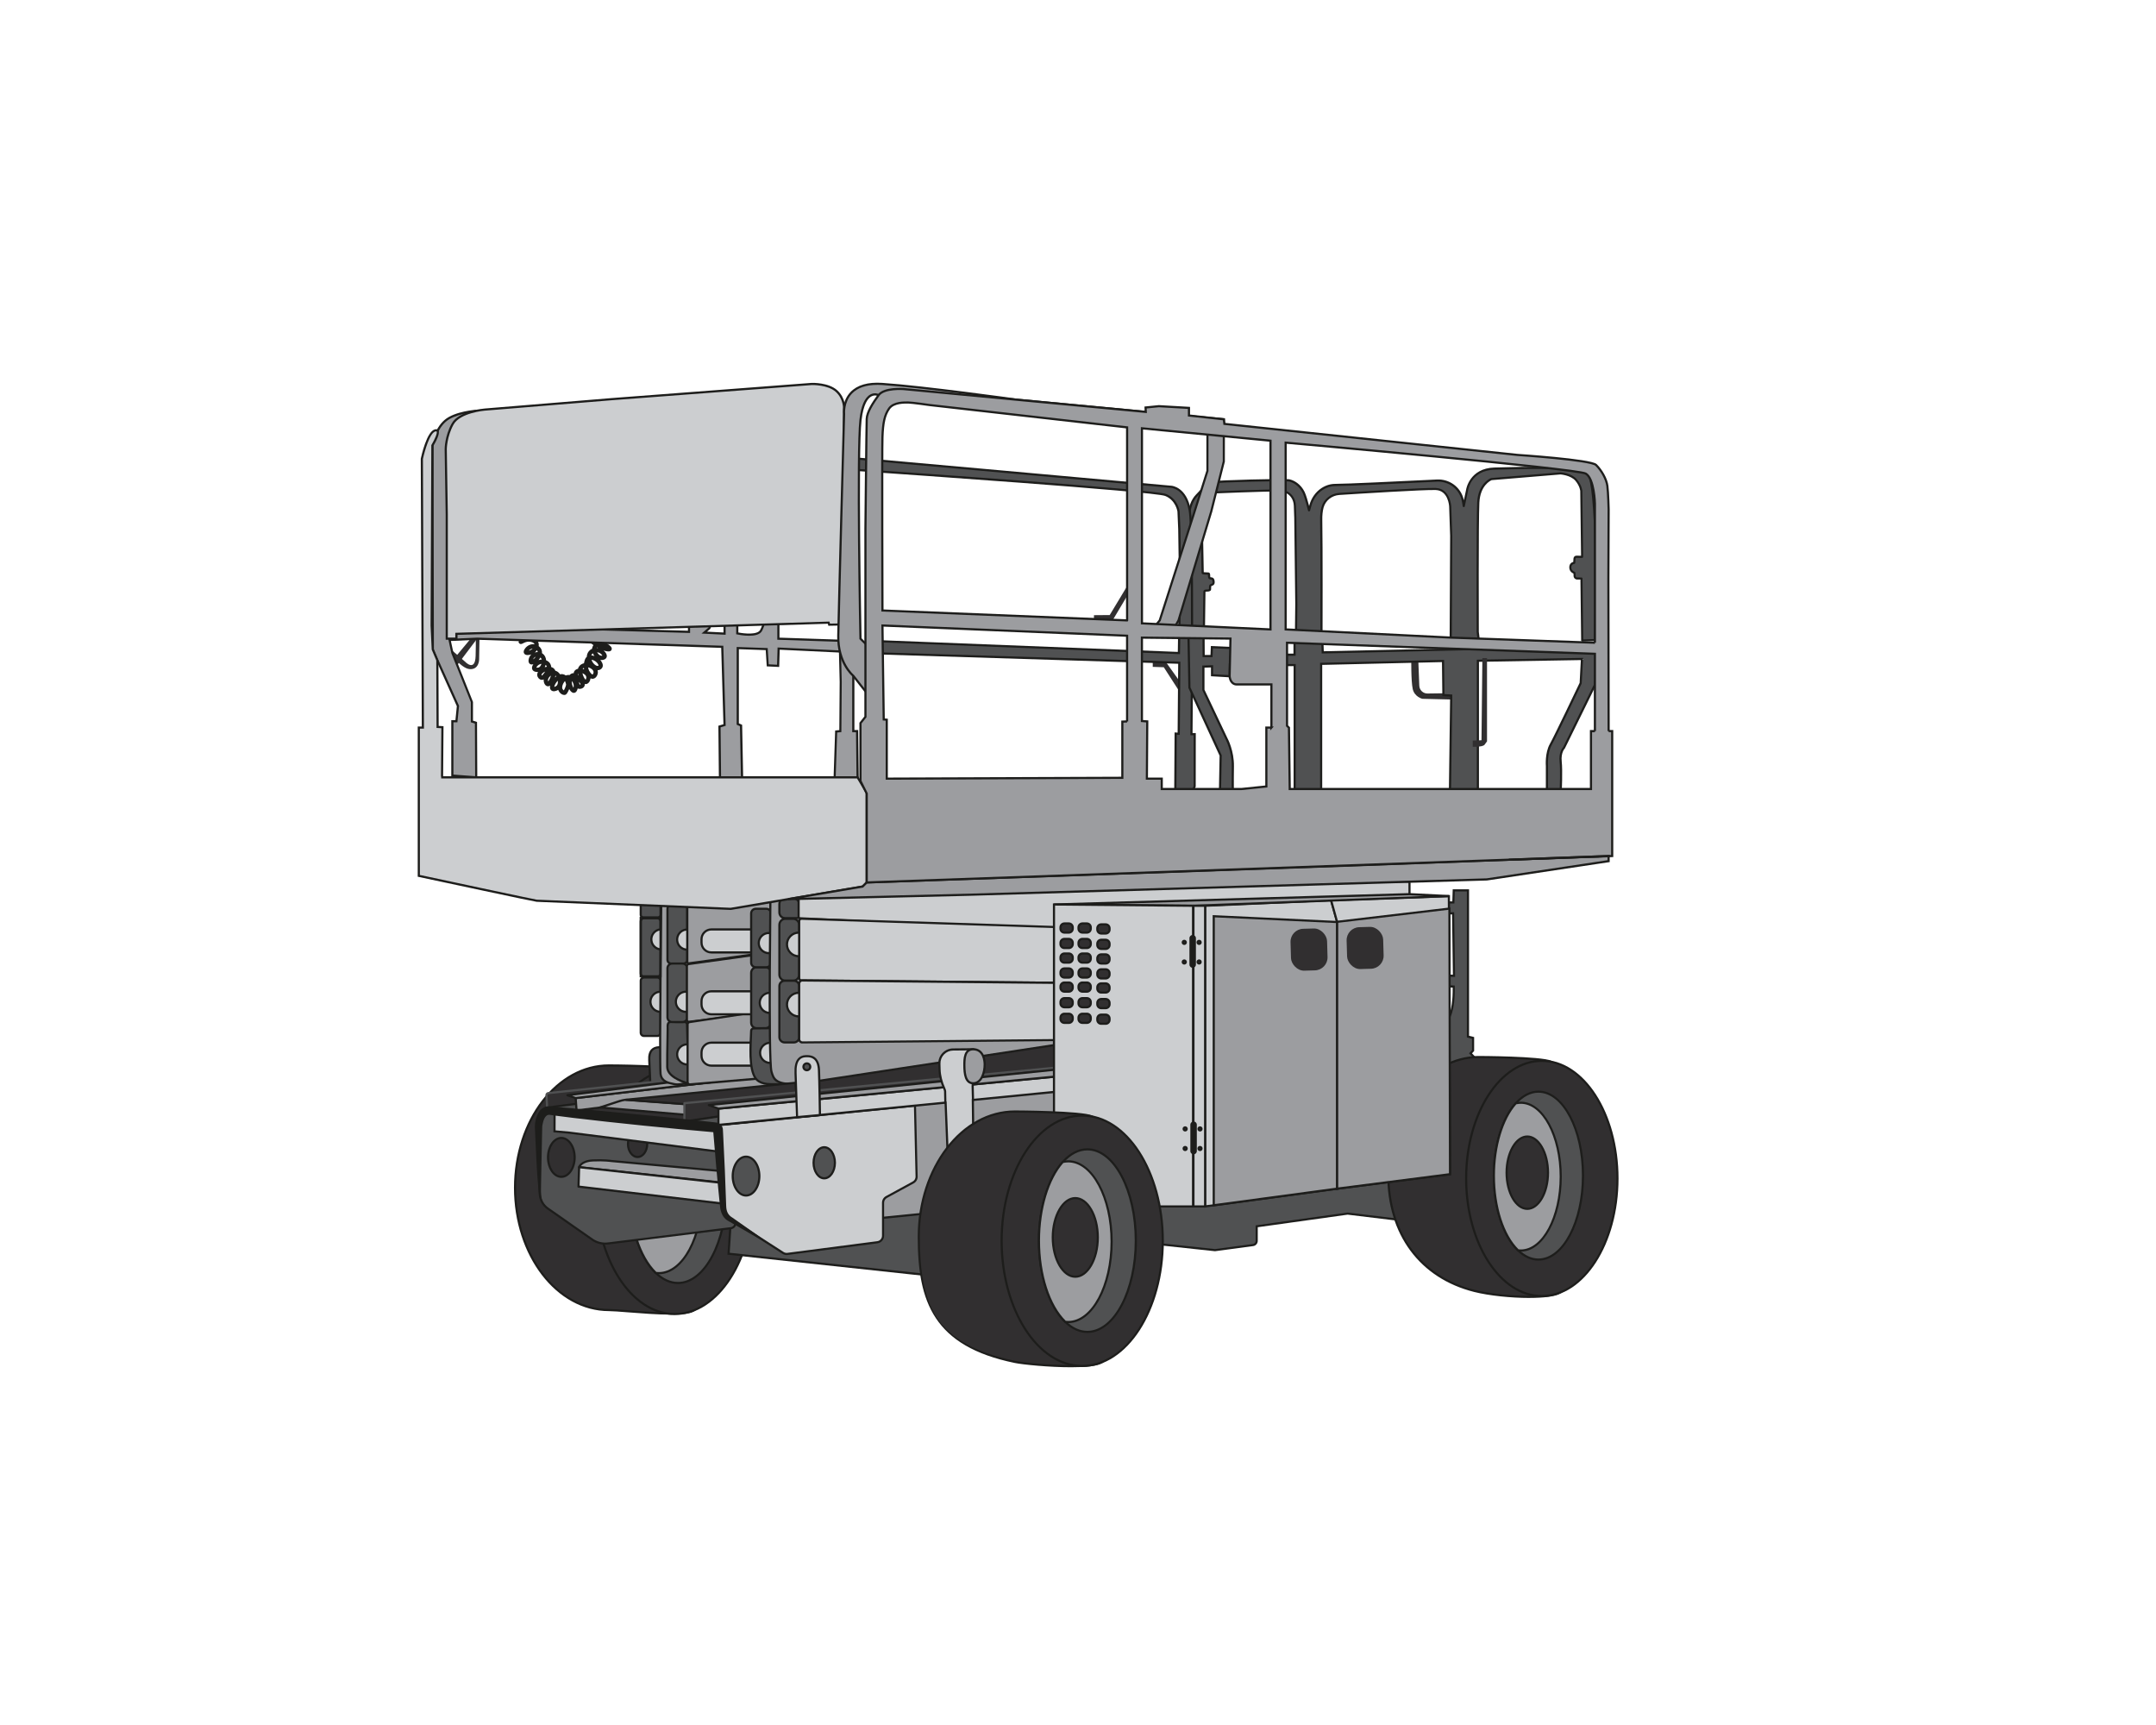 <?xml version="1.0" encoding="UTF-8"?><svg xmlns="http://www.w3.org/2000/svg" viewBox="0 0 1000 800"><defs><style>.f{fill:#505152;}.g{fill:#ccced0;}.h{fill:#312f30;}.i,.j{fill:#9c9da0;}.j{stroke:#1d1d1b;stroke-miterlimit:10;}.k{fill:#1d1d1b;}</style></defs><g id="a"><g><g><g><g><path class="h" d="M238.89,550.83c0-31.33,19.5-56.72,43.55-56.72,4.89,0,30.5,.31,34.89,2.25,17.19,7.59,8.65,29.52,8.65,54.47,0,22.94,10.65,48.03-4.4,56.96-5.5,3.26-32.71-.24-39.15-.24-24.05,0-43.55-25.39-43.55-56.72Z"/><path class="k" d="M311.1,609.69c-6.12,0-13.59-.59-19.78-1.07-3.84-.3-7.16-.56-8.88-.56-24.29,0-44.05-25.67-44.05-57.22s19.76-57.22,44.05-57.22c.3,0,30.13,.1,35.1,2.29,12.95,5.72,11.7,19.05,10.11,35.94-.57,6.09-1.16,12.38-1.16,18.99,0,6.99,.99,14.15,1.95,21.08,2.13,15.4,4.14,29.94-6.59,36.31-1.84,1.09-5.86,1.47-10.74,1.47Zm-28.66-115.07c-23.74,0-43.05,25.22-43.05,56.22s19.31,56.22,43.05,56.22c1.76,0,4.94,.25,8.96,.57,10.38,.82,26.06,2.05,29.93-.25,10.15-6.03,8.28-19.6,6.11-35.31-.96-6.96-1.96-14.16-1.96-21.22,0-6.65,.59-12.97,1.17-19.08,1.55-16.48,2.77-29.5-9.52-34.93-4.15-1.83-28.42-2.21-34.69-2.21Z"/></g><g><ellipse class="h" cx="312.95" cy="552.68" rx="36.5" ry="56.72"/><path class="k" d="M312.95,609.89c-20.4,0-37-25.67-37-57.22s16.6-57.22,37-57.22,37,25.67,37,57.22-16.6,57.22-37,57.22Zm0-113.44c-19.85,0-36,25.22-36,56.22s16.15,56.22,36,56.22,36-25.22,36-56.22-16.15-56.22-36-56.22Z"/></g><g><path class="f" d="M336.92,552.68c0,23.38-10.06,42.33-22.47,42.33-3.7,0-7.2-1.69-10.27-4.67-7.25-7.03-12.2-21.25-12.2-37.67,0-15.52,4.43-29.09,11.04-36.46h0c3.34-3.73,7.25-5.88,11.42-5.88,12.41,0,22.47,18.96,22.47,42.34Z"/><path class="k" d="M314.45,595.51c-3.7,0-7.37-1.66-10.62-4.81-7.62-7.38-12.35-21.96-12.35-38.02,0-15.02,4.28-29.12,11.17-36.79l.16-.17c3.5-3.85,7.53-5.88,11.65-5.88,12.67,0,22.97,19.22,22.97,42.84s-10.31,42.83-22.97,42.83Zm-11.21-78.79c-6.65,7.54-10.77,21.28-10.77,35.96,0,15.81,4.62,30.1,12.05,37.31,3.06,2.96,6.49,4.53,9.92,4.53,12.12,0,21.97-18.77,21.97-41.83s-9.86-41.84-21.97-41.84c-3.88,0-7.71,1.98-11.05,5.71l-.15,.17Z"/></g><g><path class="i" d="M325.69,553.18c0,20.58-9,37.26-20.1,37.26-.47,0-.94-.03-1.41-.09-7.25-7.03-12.2-21.25-12.2-37.67,0-15.52,4.43-29.09,11.04-36.46h0c.84-.2,1.69-.3,2.56-.3,11.11,0,20.1,16.68,20.1,37.26Z"/><path class="k" d="M305.59,590.94c-.54,0-1.02-.03-1.48-.1l-.16-.02-.12-.11c-7.62-7.38-12.35-21.96-12.35-38.02,0-15.02,4.28-29.12,11.17-36.79l.15-.17h.17c.87-.2,1.75-.3,2.62-.3,11.36,0,20.6,16.94,20.6,37.76s-9.24,37.76-20.6,37.76Zm-1.18-1.07c.37,.05,.75,.07,1.18,.07,10.81,0,19.6-16.49,19.6-36.76s-8.79-36.76-19.6-36.76c-.77,0-1.54,.08-2.3,.25-6.67,7.53-10.81,21.3-10.81,36,0,15.73,4.57,29.95,11.93,37.19Z"/></g><g><ellipse class="h" cx="308.83" cy="551.2" rx="10.44" ry="18.23"/><path class="k" d="M308.83,569.93c-6.03,0-10.94-8.4-10.94-18.73s4.91-18.73,10.94-18.73,10.94,8.4,10.94,18.73-4.91,18.73-10.94,18.73Zm0-36.46c-5.48,0-9.94,7.95-9.94,17.73s4.46,17.73,9.94,17.73,9.94-7.95,9.94-17.73-4.46-17.73-9.94-17.73Z"/></g></g><g><path class="f" d="M337.93,581.43l92.1,9.89,109.29-14.13,24.26,2.59,17.62-2.36c.97-.13,1.7-.96,1.7-1.94v-6.77l42.16-5.89,29.32,3.53,1.77-28.53-126.49,11.46-113.41-3.74-76.67,11.16-1.65,24.73Z"/><path class="k" d="M430.03,591.83h-.06l-92.57-9.95,1.71-25.62,.4-.06,76.67-11.16,113.5,3.74,127-11.51-1.84,29.64-29.79-3.59-41.67,5.82v6.33c0,1.22-.92,2.27-2.13,2.43l-17.68,2.37h-.06l-24.2-2.59-109.29,14.13Zm-91.57-10.84l91.56,9.83,109.29-14.13h.06l24.2,2.59,17.56-2.35c.72-.1,1.26-.72,1.26-1.44v-7.2l42.66-5.96,28.86,3.48,1.7-27.42-125.91,11.4-113.47-3.74-76.18,11.1-1.59,23.85Z"/></g><g><path class="f" d="M341.11,566.97c.13,1.29-.79,2.45-2.08,2.61l-56.74,7.05c-2.68,.39-5.41-.26-7.64-1.82l-20.59-14.39c-2.21-1.54-3.58-4.03-3.7-6.72l-1.12-25.45c.69-10.91-.44-12.93,4.91-14.8,1.11-.39,80.96-4.21,80.96-4.21l6,57.72Z"/><path class="k" d="M280.75,577.25c-2.27,0-4.5-.69-6.39-2.02l-20.59-14.39c-2.32-1.62-3.78-4.28-3.91-7.11l-1.12-25.45c.13-2.08,.19-3.8,.25-5.27,.25-6.45,.32-8.4,4.99-10.03,1.12-.39,67.75-3.6,81.1-4.24l.47-.02,6.05,58.19c.16,1.55-.97,2.97-2.51,3.16l-56.74,7.05c-.53,.08-1.07,.11-1.6,.11Zm53.91-67.47c-27.41,1.31-78.83,3.84-80.38,4.17-3.99,1.39-4.05,2.72-4.29,9.11-.06,1.47-.12,3.2-.25,5.24l1.12,25.4c.11,2.52,1.41,4.89,3.48,6.34l20.59,14.39c2.13,1.49,4.71,2.1,7.28,1.73l56.75-7.05c1.01-.13,1.75-1.05,1.64-2.07l-5.95-57.25Z"/></g><g><ellipse class="h" cx="295.73" cy="530.53" rx="4.46" ry="6.05"/><path class="k" d="M295.73,537.08c-2.73,0-4.96-2.94-4.96-6.55s2.22-6.55,4.96-6.55,4.96,2.94,4.96,6.55-2.22,6.55-4.96,6.55Zm0-12.1c-2.18,0-3.96,2.49-3.96,5.55s1.77,5.55,3.96,5.55,3.96-2.49,3.96-5.55-1.77-5.55-3.96-5.55Z"/></g><g><path class="f" d="M674.75,412.9h6.12v67.84l2.36,.59v5.89l-1.18,1.27,3.77,4.03-14.96,1.18v-20.02s3.65-2.41,3.42-16.13l-4.36-.24,.35-4.89,4.12,.12-.41-28.97-4.06,.06v-5.1h4.18l.18-5.61h.47Z"/><path class="k" d="M670.37,494.24v-20.83l.22-.15s3.34-2.52,3.2-15.24l-4.4-.24,.42-5.87,4.08,.12-.4-27.95-4.07,.06v-6.11h4.2l.18-5.61h7.58v67.94l2.36,.59v6.48l-.99,1.07,4.16,4.45-16.53,1.3Zm1-20.33v19.25l13.38-1.05-3.38-3.61,1.36-1.47v-5.3l-2.36-.59v-67.73h-5.61l-.18,5.61h-4.17v4.1l4.06-.06,.43,29.99-4.17-.12-.28,3.9,4.31,.23v.46c.21,12.04-2.58,15.59-3.41,16.37Z"/></g><g><polygon class="g" points="264.01 525.28 334.28 534.2 333.72 520.81 257.24 511.68 257.19 524.68 264.01 525.28"/><path class="k" d="M334.8,534.77l-70.85-8.99-7.27-.65,.06-14.01,77.46,9.24,.6,14.41Zm-77.11-10.55l6.38,.57,69.68,8.84-.51-12.38-75.5-9.01-.05,11.97Z"/></g><g><path class="h" d="M524.62,507.53l-191.4,14.16-79.79-7.96s-1.32,.5,10.25,.04l229.89-34.91c1.81-.1,31.37,28.62,31.05,28.66Z"/><path class="k" d="M333.26,522.19l-77.46-7.72c-2.78-.02-2.83-.26-2.9-.59l-.08-.42,.55-.24,2.44,.24c1.45,0,3.87-.04,7.85-.19l229.84-34.9c.47-.03,1.43-.07,16.61,14.28,2.5,2.36,14.96,14.19,15.02,14.83l.04,.48-.51,.06-191.4,14.16Zm-69.46-7.92l69.47,6.93,190.32-14.09c-4.25-4.46-27.75-26.96-30.02-27.73l-229.77,34.89Z"/></g><g><g><path class="h" d="M643.93,544.76c0-30.11,18.74-54.53,41.86-54.53,4.7,0,29.32,.3,33.54,2.16,16.52,7.3,8.32,28.38,8.32,52.36,0,22.06,10.23,46.17-4.23,54.76-5.28,3.14-27.7,2.15-39.54-.83-22.42-5.63-39.95-23.82-39.95-53.93Z"/><path class="k" d="M709.31,601.95c-8.51,0-18.68-1.05-25.55-2.78-25.25-6.35-40.33-26.69-40.33-54.42,0-30.34,19-55.03,42.36-55.03,.29,0,28.97,.09,33.75,2.21,12.46,5.5,11.26,18.33,9.73,34.57-.55,5.85-1.12,11.9-1.12,18.25,0,6.72,.95,13.6,1.87,20.26,2.05,14.81,3.98,28.8-6.34,34.92-2.35,1.4-7.87,2.01-14.36,2.01Zm-23.52-111.22c-22.81,0-41.36,24.24-41.36,54.03,0,27.24,14.79,47.22,39.58,53.45,11.8,2.96,34.04,3.92,39.16,.88,9.75-5.79,7.95-18.83,5.86-33.93-.92-6.69-1.88-13.61-1.88-20.4,0-6.4,.57-12.47,1.12-18.34,1.49-15.84,2.66-28.35-9.14-33.56-3.99-1.76-27.31-2.12-33.34-2.12Z"/></g><g><ellipse class="h" cx="715.12" cy="546.53" rx="35.09" ry="54.53"/><path class="k" d="M715.12,601.55c-19.63,0-35.59-24.68-35.59-55.03s15.97-55.03,35.59-55.03,35.59,24.68,35.59,55.03-15.97,55.03-35.59,55.03Zm0-109.05c-19.07,0-34.59,24.24-34.59,54.03s15.52,54.03,34.59,54.03,34.59-24.24,34.59-54.03-15.52-54.03-34.59-54.03Z"/></g><g><path class="f" d="M734.23,545.22c0,21.51-9.25,38.94-20.67,38.94-3.4,0-6.62-1.55-9.45-4.29-6.67-6.46-11.22-19.55-11.22-34.64,0-14.28,4.08-26.76,10.16-33.53h0c3.07-3.43,6.67-5.41,10.51-5.41,11.42,0,20.67,17.44,20.67,38.94Z"/><path class="k" d="M713.56,584.66c-3.41,0-6.8-1.53-9.8-4.43-7.02-6.8-11.38-20.21-11.38-35,0-13.82,3.94-26.8,10.29-33.87l.16-.17c3.23-3.54,6.93-5.41,10.73-5.41,11.67,0,21.17,17.69,21.17,39.44s-9.5,39.44-21.17,39.44Zm-10.29-72.47c-6.1,6.93-9.88,19.55-9.88,33.03,0,14.53,4.24,27.67,11.07,34.28,2.84,2.76,5.9,4.15,9.1,4.15,11.12,0,20.17-17.24,20.17-38.44s-9.05-38.44-20.17-38.44c-3.56,0-7.07,1.81-10.13,5.24l-.15,.17Z"/></g><g><path class="i" d="M723.9,545.68c0,18.93-8.28,34.27-18.49,34.27-.44,0-.87-.02-1.3-.09-6.67-6.46-11.22-19.55-11.22-34.64,0-14.28,4.08-26.76,10.16-33.53h0c.77-.18,1.56-.27,2.36-.27,10.21,0,18.49,15.34,18.49,34.27Z"/><path class="k" d="M705.41,580.45c-.49,0-.94-.03-1.37-.09l-.16-.02-.12-.11c-7.02-6.8-11.38-20.21-11.38-35,0-13.82,3.94-26.8,10.29-33.87l.15-.17h.17c.79-.18,1.61-.27,2.41-.27,10.47,0,18.99,15.6,18.99,34.77s-8.52,34.77-18.99,34.77Zm-1.07-1.06c.33,.04,.69,.06,1.07,.06,9.92,0,17.99-15.15,17.99-33.77s-8.07-33.77-17.99-33.77c-.7,0-1.4,.08-2.1,.23-6.12,6.92-9.92,19.57-9.92,33.08,0,14.45,4.19,27.52,10.95,34.17Z"/></g><g><ellipse class="h" cx="708.39" cy="543.86" rx="9.6" ry="16.77"/><path class="k" d="M708.39,561.12c-5.57,0-10.1-7.75-10.1-17.27s4.53-17.27,10.1-17.27,10.1,7.75,10.1,17.27-4.53,17.27-10.1,17.27Zm0-33.54c-5.02,0-9.1,7.3-9.1,16.27s4.08,16.27,9.1,16.27,9.1-7.3,9.1-16.27-4.08-16.27-9.1-16.27Z"/></g></g><g><path class="f" d="M301.85,507.48c-.1-.55-.45-10.84-.72-15.81-.26-4.97,2.41-5.93,4.62-6s5.98,0,6.24,5.01c.26,5.01,.44,16.04,.44,16.04l-10.59,.75Z"/><path class="k" d="M301.44,508.01l-.08-.44c-.05-.31-.15-2.67-.32-6.81-.13-3.14-.27-6.7-.4-9.06-.12-2.24,.33-3.93,1.35-5.03,.87-.94,2.13-1.44,3.76-1.49,1.77-.05,6.46-.2,6.76,5.49,.26,4.96,.44,15.95,.44,16.06v.47l-11.5,.82Zm4.89-21.85c-.18,0-.37,0-.55,0-1.37,.04-2.37,.42-3.05,1.17-.82,.9-1.19,2.34-1.08,4.3,.13,2.36,.27,5.92,.4,9.07,.1,2.56,.21,5.19,.27,6.23l9.62-.68c-.04-2.17-.2-11.2-.43-15.55-.2-3.87-2.55-4.55-5.17-4.55Z"/></g><g><path class="i" d="M394.76,515.28l1.36,50.84s139.95-13.89,139.97-14.37-4.3-49.82-4.3-49.82l-137.03,13.34Z"/><path class="k" d="M395.63,566.67l-1.38-51.85,.46-.05,137.53-13.39,.04,.5c.72,8.24,4.33,49.4,4.3,49.89q-.03,.59-22.33,2.92c-11.61,1.21-27.8,2.87-48.12,4.92-34.99,3.53-69.98,7-69.98,7l-.53,.05Zm-.36-50.94l1.33,49.84c46.32-4.6,132.46-13.24,138.96-14.22-.28-3.7-2.82-32.78-4.23-48.87l-136.06,13.25Z"/></g><g><g><path class="h" d="M253.79,513.72l45.96-3.63,10-9.05-55.42,5.91c-.5,.04-.89,.46-.88,.97l.34,5.8Z"/><path class="f" d="M253.32,514.25l-.36-6.31c-.02-.79,.57-1.43,1.34-1.49l56.93-6.08-11.27,10.2h-.17l-46.47,3.68Zm54.96-12.56l-53.89,5.75c-.25,.02-.43,.22-.43,.46l.3,5.28,45.28-3.58,8.74-7.91Z"/></g><g><polygon class="f" points="253.44 513.73 278.11 510.5 282.06 512.98 267.42 515.01 253.44 513.73"/><path class="k" d="M267.42,515.51s-.03,0-.05,0l-13.98-1.28c-.25-.02-.45-.23-.45-.49s.18-.47,.44-.51l24.68-3.23c.11-.02,.23,.01,.33,.07l3.95,2.48c.18,.11,.27,.32,.22,.53-.04,.21-.21,.36-.42,.39l-14.64,2.03s-.05,0-.07,0Zm-9.46-1.87l9.44,.86,13.22-1.83-2.63-1.65-20.04,2.62Z"/></g><g><polygon class="i" points="398.92 498.37 267.42 515.01 267.01 509.26 398.06 493.88 398.92 498.37"/><path class="k" d="M266.96,515.57l-.48-6.76,131.99-15.48,1.05,5.46-.53,.07-132.03,16.71Zm.58-5.88l.34,4.75,130.45-16.51-.67-3.5-130.12,15.26Z"/></g><g><polygon class="i" points="263.15 507.93 267.01 509.26 398.06 493.88 384.31 492.57 263.15 507.93"/><path class="k" d="M267.01,509.76c-.06,0-.11,0-.16-.03l-3.86-1.33c-.22-.08-.36-.29-.33-.52,.02-.23,.2-.42,.43-.45l121.16-15.36s.08,0,.11,0l13.75,1.31c.25,.02,.45,.24,.45,.49,0,.25-.19,.47-.44,.5l-131.05,15.37s-.04,0-.06,0Zm-1.67-1.6l1.72,.59,126.27-14.81-9.02-.86-118.98,15.08Z"/></g></g><g><path class="i" d="M321.45,517.3l-.64-5.08-30.02-2.17c-1.21-.11-3.23,.52-4.38,.9l-8.04,2.64,43.08,3.71Z"/><path class="k" d="M321.45,517.8s-.03,0-.04,0l-43.08-3.71c-.24-.02-.43-.2-.45-.44s.11-.46,.34-.53l8.04-2.64c1.48-.49,3.35-1.04,4.58-.93l30.01,2.17c.24,.02,.43,.2,.46,.44l.64,5.08c.02,.15-.03,.3-.14,.41-.09,.1-.23,.15-.36,.15Zm-40.59-4.49l40.02,3.44-.51-4.06-29.61-2.14c-1.2-.11-3.37,.61-4.19,.88l-5.72,1.88Z"/></g><g><g><rect class="f" x="297.19" y="425.84" width="9.19" height="27.12" rx="1.49" ry="1.49"/><path class="k" d="M304.88,453.46h-6.2c-1.1,0-1.99-.89-1.99-2v-24.13c0-1.1,.89-2,1.99-2h6.2c1.1,0,1.99,.89,1.99,2v24.13c0,1.1-.9,2-1.99,2Zm-6.2-27.12c-.55,0-.99,.45-.99,1v24.13c0,.55,.45,1,.99,1h6.2c.55,0,.99-.45,.99-1v-24.13c0-.55-.45-1-.99-1h-6.2Z"/></g><g><rect class="f" x="297.19" y="453.32" width="9.19" height="27.12" rx="1.49" ry="1.49"/><path class="k" d="M304.88,480.94h-6.2c-1.1,0-1.99-.89-1.99-2v-24.13c0-1.1,.89-1.99,1.99-1.99h6.2c1.1,0,1.99,.89,1.99,1.99v24.13c0,1.1-.9,2-1.99,2Zm-6.2-27.12c-.55,0-.99,.45-.99,.99v24.13c0,.55,.45,1,.99,1h6.2c.55,0,.99-.45,.99-1v-24.13c0-.55-.45-.99-.99-.99h-6.2Z"/></g><g><circle class="g" cx="306.78" cy="435.65" r="4.67"/><path class="k" d="M306.77,440.82c-1.16,0-2.27-.39-3.19-1.11-1.08-.86-1.77-2.08-1.93-3.46-.33-2.83,1.7-5.41,4.53-5.74h0c2.83-.34,5.41,1.7,5.74,4.53,.16,1.37-.22,2.73-1.08,3.81s-2.08,1.77-3.46,1.93c-.21,.02-.41,.04-.62,.04Zm-.48-9.32h0c-2.29,.27-3.93,2.35-3.66,4.63,.13,1.11,.68,2.1,1.56,2.79,.88,.69,1.97,1,3.07,.87,1.11-.13,2.1-.68,2.79-1.56,.69-.88,1-1.97,.87-3.08-.27-2.29-2.35-3.91-4.63-3.66Z"/></g><g><circle class="g" cx="306.37" cy="464.59" r="4.67"/><path class="k" d="M306.37,469.76c-2.58,0-4.83-1.94-5.14-4.57-.16-1.37,.22-2.73,1.08-3.81,.86-1.08,2.08-1.77,3.46-1.93h0c1.37-.16,2.73,.22,3.81,1.08,1.08,.86,1.77,2.08,1.93,3.46,.33,2.83-1.7,5.41-4.53,5.74-.2,.02-.41,.04-.61,.04Zm.01-9.35c-.17,0-.33,0-.5,.03h0c-1.11,.13-2.1,.68-2.79,1.56-.69,.88-1,1.97-.87,3.07,.27,2.28,2.35,3.92,4.63,3.66,2.29-.27,3.93-2.35,3.66-4.63-.13-1.11-.68-2.1-1.56-2.79-.74-.59-1.64-.9-2.58-.9Z"/></g><g><path class="i" d="M321.32,501.62l144.99-25.98,1.62-81.03-161,4.59s-1.17,92.96-.56,98.74c.41,3.82,3.98,4.33,6.58,4.86,2.35,.47,6.01-.76,8.37-1.19Z"/><path class="k" d="M314.14,503.42c-.46,0-.89-.04-1.29-.12l-.39-.08c-2.6-.51-6.16-1.22-6.58-5.22-.61-5.75,.51-95.01,.55-98.8v-.48l162.01-4.62-1.64,81.96-145.39,26.06c-.62,.11-1.33,.28-2.08,.46-1.7,.4-3.58,.84-5.19,.84Zm-6.72-103.72c-.09,7.23-1.14,92.73-.55,98.21,.35,3.27,3.23,3.84,5.78,4.34l.4,.08c1.62,.33,3.97-.23,6.05-.72,.77-.18,1.5-.35,2.13-.47l144.59-25.91,1.6-80.09-160,4.57Z"/></g><g><path class="f" d="M319.44,502.65h0c-2.61-.97-9.86-3.08-9.97-7.83-.11-4.67,.31-18.95,.2-18.97,0-2.57,1.85-1.86,4.42-1.86h3.45c.6,0,1.09,.48,1.11,1.08l.79,27.57Z"/><path class="k" d="M319.97,503.37l-.69-.26c-.23-.08-.5-.18-.79-.28-3.05-1.08-9.4-3.33-9.51-8-.06-2.7,.04-8.45,.13-13.08,.04-2.36,.09-4.61,.08-5.48h-.02v-.43c0-.88,.21-1.5,.63-1.9,.67-.63,1.72-.58,2.93-.5,.42,.02,.88,.05,1.37,.05h3.45c.88,0,1.59,.69,1.61,1.57l.81,28.32Zm-9.85-27.53c.09,.64,.06,2.17-.01,5.92-.08,4.37-.2,10.36-.13,13.03,.1,3.99,6,6.08,8.84,7.08,.04,.01,.07,.03,.11,.04l-.77-26.84c0-.33-.28-.59-.61-.59h-3.45c-.5,0-.98-.03-1.42-.05-.98-.06-1.83-.1-2.18,.23-.21,.2-.32,.58-.32,1.17h-.05Z"/></g><g><rect class="f" x="309.59" y="419.76" width="9.19" height="27.12" rx="1.73" ry="1.73"/><path class="k" d="M317.04,447.37h-5.73c-1.23,0-2.23-1-2.23-2.23v-23.66c0-1.23,1-2.23,2.23-2.23h5.73c1.23,0,2.23,1,2.23,2.23v23.66c0,1.23-1,2.23-2.23,2.23Zm-5.73-27.12c-.68,0-1.23,.55-1.23,1.23v23.66c0,.68,.55,1.23,1.23,1.23h5.73c.68,0,1.23-.55,1.23-1.23v-23.66c0-.68-.55-1.23-1.23-1.23h-5.73Z"/></g><g><circle class="g" cx="318.74" cy="435.75" r="4.67"/><path class="k" d="M318.73,440.92c-1.16,0-2.27-.39-3.19-1.11-1.08-.86-1.77-2.08-1.93-3.46s.22-2.73,1.08-3.81c.86-1.08,2.08-1.77,3.46-1.93h0c1.37-.17,2.73,.22,3.81,1.08s1.77,2.08,1.93,3.46c.33,2.83-1.7,5.41-4.53,5.74-.21,.02-.41,.04-.62,.04Zm.02-9.35c-.17,0-.33,0-.5,.03h0c-1.11,.13-2.1,.68-2.79,1.56-.69,.88-1,1.97-.87,3.07s.68,2.1,1.56,2.79c.88,.69,1.97,1,3.07,.87,2.29-.27,3.93-2.35,3.66-4.63-.13-1.11-.68-2.1-1.56-2.79-.74-.59-1.64-.9-2.58-.9Z"/></g><g><rect class="f" x="309.59" y="446.87" width="9.19" height="27.12" rx="2.18" ry="2.18"/><path class="k" d="M316.59,474.49h-4.83c-1.48,0-2.68-1.2-2.68-2.68v-22.76c0-1.48,1.2-2.68,2.68-2.68h4.83c1.48,0,2.68,1.2,2.68,2.68v22.76c0,1.48-1.2,2.68-2.68,2.68Zm-4.83-27.12c-.93,0-1.68,.75-1.68,1.68v22.76c0,.93,.75,1.68,1.68,1.68h4.83c.93,0,1.68-.75,1.68-1.68v-22.76c0-.93-.75-1.68-1.68-1.68h-4.83Z"/></g><g><circle class="g" cx="318.15" cy="464.59" r="4.67"/><path class="k" d="M318.15,469.76c-2.58,0-4.83-1.94-5.14-4.57-.16-1.37,.22-2.73,1.08-3.81,.86-1.08,2.08-1.77,3.46-1.93h0c1.37-.16,2.73,.22,3.81,1.08,1.08,.86,1.77,2.08,1.93,3.46,.33,2.83-1.7,5.41-4.53,5.74-.2,.02-.41,.04-.61,.04Zm.01-9.35c-.17,0-.33,0-.5,.03h0c-1.11,.13-2.1,.68-2.79,1.56-.69,.88-1,1.97-.87,3.07,.27,2.29,2.35,3.92,4.63,3.66,2.29-.27,3.93-2.35,3.66-4.63-.13-1.11-.68-2.1-1.56-2.79-.74-.59-1.64-.9-2.58-.9Z"/></g><g><path class="i" d="M318.77,417.52v28.62c0,.39,.34,.68,.72,.63l63.09-8.71c.31-.04,.55-.31,.55-.63v-29.7c0-.39-.35-.69-.73-.63l-63.09,9.79c-.31,.05-.54,.31-.54,.63Z"/><path class="k" d="M319.41,447.28c-.27,0-.54-.1-.75-.28-.25-.22-.39-.53-.39-.86v-28.62c0-.56,.4-1.04,.96-1.12l63.09-9.79c.33-.05,.66,.04,.91,.26,.25,.22,.4,.53,.4,.86v29.7c0,.56-.42,1.05-.98,1.12l-63.09,8.71c-.05,0-.1,.01-.16,.01Zm63.09-39.68h-.02l-63.09,9.79c-.07,0-.11,.07-.11,.13v28.62c0,.05,.03,.09,.05,.1,.02,.02,.06,.04,.11,.03l63.09-8.71c.07,0,.12-.07,.12-.13v-29.7c0-.05-.03-.08-.05-.1-.02-.02-.05-.03-.09-.03Z"/></g><g><circle class="g" cx="318.74" cy="488.99" r="4.67"/><path class="k" d="M318.73,494.17c-1.16,0-2.27-.39-3.19-1.11-1.08-.86-1.77-2.08-1.93-3.46-.33-2.83,1.7-5.41,4.53-5.74h0c2.84-.34,5.41,1.7,5.74,4.53,.16,1.37-.22,2.73-1.08,3.81s-2.08,1.77-3.46,1.93c-.21,.02-.41,.04-.62,.04Zm-.48-9.32h0c-2.29,.27-3.93,2.35-3.66,4.63,.13,1.11,.68,2.1,1.56,2.79,.88,.69,1.97,1,3.07,.87,1.11-.13,2.1-.68,2.79-1.56,.69-.88,1-1.97,.87-3.08-.27-2.29-2.35-3.92-4.63-3.66Z"/></g><g><path class="i" d="M318.6,447.97v25.04c0,.53,.5,.94,1.07,.87l62.64-7.73c.47-.06,.82-.43,.82-.87v-26c0-.54-.51-.95-1.09-.87l-62.64,8.69c-.46,.06-.81,.43-.81,.87Z"/><path class="k" d="M319.54,474.4c-.36,0-.71-.13-.98-.37-.29-.26-.46-.63-.46-1.01v-25.04c0-.68,.53-1.27,1.24-1.37l62.64-8.69c.43-.06,.86,.07,1.19,.35,.3,.26,.47,.63,.47,1.02v26c0,.69-.54,1.28-1.26,1.37l-62.64,7.73c-.06,0-.13,.01-.19,.01Zm62.65-35.5s-.05,0-.07,0l-62.64,8.69c-.21,.03-.38,.19-.38,.38v25.04c0,.13,.08,.22,.12,.26,.1,.09,.24,.13,.39,.11l62.64-7.73c.22-.03,.38-.19,.38-.38v-26c0-.13-.08-.22-.13-.26-.09-.07-.2-.12-.32-.12Z"/></g><g><path class="i" d="M318.92,475.09v26.75c0,.65,.56,1.15,1.18,1.06l62.35-5.33c.52-.07,.83-3.51,.83-4.05v-27.79c0-.65-.57-1.16-1.2-1.06l-62.27,9.34c-.51,.08-.9,.53-.9,1.06Z"/><path class="k" d="M319.96,503.42c-.36,0-.72-.13-1-.38-.34-.3-.54-.73-.54-1.19v-26.75c0-.77,.57-1.44,1.32-1.56l62.27-9.34c.44-.07,.89,.06,1.22,.36,.35,.3,.55,.74,.55,1.2v27.79s-.09,4.39-1.26,4.54l-62.37,5.33c-.06,0-.12,.01-.18,.01Zm62.28-38.25s-.05,0-.08,0l-62.27,9.34c-.27,.04-.47,.28-.47,.57v26.75c0,.17,.07,.33,.2,.44,.12,.1,.27,.15,.42,.13l62.2-5.31c.27-.57,.54-2.89,.54-3.57v-27.79c0-.17-.07-.33-.2-.44-.1-.09-.22-.13-.34-.13Z"/></g><g><rect class="g" x="325.39" y="459.73" width="28.97" height="10.66" rx="4.55" ry="4.55"/><path class="k" d="M349.81,470.89h-19.88c-2.78,0-5.05-2.26-5.05-5.05v-1.56c0-2.78,2.26-5.05,5.05-5.05h19.88c2.78,0,5.05,2.26,5.05,5.05v1.56c0,2.78-2.26,5.05-5.05,5.05Zm-19.88-10.66c-2.23,0-4.05,1.82-4.05,4.05v1.56c0,2.23,1.82,4.05,4.05,4.05h19.88c2.23,0,4.05-1.82,4.05-4.05v-1.56c0-2.23-1.82-4.05-4.05-4.05h-19.88Z"/></g><g><rect class="g" x="325.39" y="431.04" width="28.97" height="10.66" rx="4.55" ry="4.55"/><path class="k" d="M349.81,442.2h-19.88c-2.78,0-5.05-2.26-5.05-5.05v-1.56c0-2.78,2.26-5.05,5.05-5.05h19.88c2.78,0,5.05,2.26,5.05,5.05v1.56c0,2.78-2.26,5.05-5.05,5.05Zm-19.88-10.66c-2.23,0-4.05,1.82-4.05,4.05v1.56c0,2.23,1.82,4.05,4.05,4.05h19.88c2.23,0,4.05-1.82,4.05-4.05v-1.56c0-2.23-1.82-4.05-4.05-4.05h-19.88Z"/></g><g><rect class="g" x="325.39" y="483.55" width="28.97" height="10.66" rx="4.55" ry="4.55"/><path class="k" d="M349.81,494.71h-19.88c-2.78,0-5.05-2.26-5.05-5.05v-1.56c0-2.78,2.26-5.05,5.05-5.05h19.88c2.78,0,5.05,2.26,5.05,5.05v1.56c0,2.78-2.26,5.05-5.05,5.05Zm-19.88-10.66c-2.23,0-4.05,1.82-4.05,4.05v1.56c0,2.23,1.82,4.05,4.05,4.05h19.88c2.23,0,4.05-1.82,4.05-4.05v-1.56c0-2.23-1.82-4.05-4.05-4.05h-19.88Z"/></g><g><rect class="f" x="348.4" y="448.58" width="9.19" height="28.26" rx="2.57" ry="2.57"/><path class="k" d="M355.02,477.35h-4.06c-1.69,0-3.06-1.38-3.06-3.06v-23.13c0-1.69,1.38-3.07,3.06-3.07h4.06c1.69,0,3.07,1.38,3.07,3.07v23.13c0,1.69-1.38,3.06-3.07,3.06Zm-4.06-28.26c-1.14,0-2.06,.93-2.06,2.07v23.13c0,1.14,.93,2.06,2.06,2.06h4.06c1.14,0,2.07-.93,2.07-2.06v-23.13c0-1.14-.93-2.07-2.07-2.07h-4.06Z"/></g><g><path class="f" d="M349.58,476.93l7.15-.07c.51,0,.97,.32,1.13,.8l8.04,23.09s.03,.08,.03,.12l.11,.49c.17,.75-.39,1.46-1.16,1.46h-7.5c-1.89,0-3.79-.36-5.42-1.31-5.14-3.01-3.77-16.9-3.57-23.38h0c0-.65,.53-1.18,1.18-1.19Z"/><path class="k" d="M364.89,503.31h-7.5c-2.2,0-4.11-.46-5.67-1.38-4.78-2.79-4.27-13.85-3.93-21.17,.04-.97,.09-1.87,.11-2.66,0-.91,.75-1.66,1.67-1.67h0l7.15-.07h.02c.72,0,1.36,.45,1.59,1.13l8.04,23.09c.02,.06,.04,.11,.05,.17l.11,.48c.12,.5,0,1.03-.32,1.43s-.8,.64-1.32,.64Zm-15.31-25.88h0c-.38,0-.68,.31-.68,.69-.02,.81-.07,1.71-.11,2.69-.31,6.65-.82,17.77,3.43,20.26,1.41,.83,3.15,1.24,5.17,1.24h7.5c.21,0,.41-.09,.54-.26s.18-.38,.13-.58l-.11-.49-8.06-23.16c-.1-.28-.36-.46-.65-.46h0l-7.15,.07Z"/></g><g><rect class="f" x="348.4" y="421.47" width="9.19" height="27.12" rx="2.14" ry="2.14"/><path class="k" d="M355.44,449.08h-4.9c-1.46,0-2.64-1.19-2.64-2.64v-22.83c0-1.46,1.19-2.64,2.64-2.64h4.9c1.46,0,2.64,1.19,2.64,2.64v22.83c0,1.46-1.19,2.64-2.64,2.64Zm-4.9-27.12c-.91,0-1.64,.74-1.64,1.64v22.83c0,.91,.74,1.64,1.64,1.64h4.9c.91,0,1.64-.74,1.64-1.64v-22.83c0-.91-.74-1.64-1.64-1.64h-4.9Z"/></g><g><circle class="g" cx="357.04" cy="465.09" r="4.67"/><path class="k" d="M357.04,470.27c-2.85,0-5.17-2.32-5.17-5.17s2.32-5.17,5.17-5.17,5.17,2.32,5.17,5.17-2.32,5.17-5.17,5.17Zm0-9.35c-2.3,0-4.17,1.87-4.17,4.17s1.87,4.17,4.17,4.17,4.17-1.87,4.17-4.17-1.87-4.17-4.17-4.17Z"/></g><g><circle class="g" cx="356.59" cy="437.37" r="4.67"/><path class="k" d="M356.59,442.54c-2.85,0-5.17-2.32-5.17-5.17s2.32-5.17,5.17-5.17,5.17,2.32,5.17,5.17-2.32,5.17-5.17,5.17Zm0-9.35c-2.3,0-4.17,1.87-4.17,4.17s1.87,4.17,4.17,4.17,4.17-1.87,4.17-4.17-1.87-4.17-4.17-4.17Z"/></g><g><circle class="g" cx="357.21" cy="488.27" r="4.67"/><path class="k" d="M357.21,493.45c-2.85,0-5.17-2.32-5.17-5.17s2.32-5.17,5.17-5.17,5.17,2.32,5.17,5.17-2.32,5.17-5.17,5.17Zm0-9.35c-2.3,0-4.17,1.87-4.17,4.17s1.87,4.17,4.17,4.17,4.17-1.87,4.17-4.17-1.87-4.17-4.17-4.17Z"/></g><g><path class="i" d="M370.67,502.66l146.2-22.22,1.67-83.43-161,4.59s-1.32,89.8,.3,95.39c1,3.44,1.71,6.27,12.84,5.67Z"/><path class="k" d="M367.92,503.24c-8.8,0-9.61-2.8-10.54-6.01l-.03-.1c-1.63-5.6-.38-91.87-.32-95.54v-.48l162.01-4.62-1.69,84.38-.42,.06-146.24,22.23c-1,.05-1.93,.08-2.78,.08Zm-9.9-101.16c-.1,7.09-1.24,89.52,.29,94.77l.03,.1c.94,3.23,1.68,5.79,12.28,5.21l145.76-22.16,1.65-82.49-160,4.57Z"/></g><g><path class="f" d="M364.13,416.61h3.91c1.46,0,2.64,1.18,2.64,2.64v5.55c0,.55-.44,.99-.99,.99h-5.55c-1.46,0-2.64-1.18-2.64-2.64v-3.91c0-1.46,1.18-2.64,2.64-2.64Z"/><path class="k" d="M369.68,426.3h-5.55c-1.73,0-3.14-1.41-3.14-3.14v-3.91c0-1.73,1.41-3.14,3.14-3.14h3.91c1.73,0,3.14,1.41,3.14,3.14v5.55c0,.82-.67,1.49-1.49,1.49Zm-5.55-9.19c-1.18,0-2.14,.96-2.14,2.14v3.91c0,1.18,.96,2.14,2.14,2.14h5.55c.27,0,.49-.22,.49-.49v-5.55c0-1.18-.96-2.14-2.14-2.14h-3.91Z"/></g><g><path class="g" d="M486.85,431.27l-115.77-5.38c-.38-.02-.67-.33-.67-.71v-8.31c0-.38,.3-.69,.68-.71l268.88-10.39c.4-.02,.73,.31,.73,.71v1.29c0,.38,.3,.7,.69,.71l11.68,.35c.38,.01,.69,.32,.69,.71v8.72c0,.37-.28,.67-.64,.7-10.17,.91-138.09,12.32-139.45,12.32h-26.82Z"/><path class="k" d="M513.67,431.77h-26.84l-115.77-5.38c-.65-.03-1.15-.56-1.15-1.21v-8.31c0-.65,.51-1.18,1.16-1.21l268.88-10.39c.34,0,.65,.11,.88,.34s.37,.54,.37,.87v1.29c0,.11,.09,.2,.2,.21l11.68,.35c.66,.02,1.17,.55,1.17,1.21v8.72c0,.63-.47,1.15-1.1,1.2-23.06,2.06-138.17,12.32-139.49,12.32Zm-26.81-1h26.81c1.67-.03,125.31-11.06,139.4-12.32,.1,0,.19-.1,.19-.21v-8.72c0-.11-.09-.2-.2-.21l-11.68-.35c-.66-.02-1.17-.55-1.17-1.21v-1.29c0-.08-.04-.13-.06-.15-.02-.02-.06-.09-.15-.06l-268.88,10.39c-.11,0-.2,.09-.2,.21v8.31c0,.11,.09,.2,.2,.21l115.76,5.38Z"/></g><g><rect class="f" x="297.19" y="417.5" width="9.19" height="7.98" rx="1.23" ry="1.23"/><path class="k" d="M305.14,425.98h-6.73c-.95,0-1.73-.78-1.73-1.73v-5.52c0-.95,.78-1.73,1.73-1.73h6.73c.95,0,1.73,.78,1.73,1.73v5.52c0,.95-.78,1.73-1.73,1.73Zm-6.73-7.98c-.4,0-.73,.33-.73,.73v5.52c0,.4,.33,.73,.73,.73h6.73c.4,0,.73-.33,.73-.73v-5.52c0-.4-.33-.73-.73-.73h-6.73Z"/></g><g><rect class="f" x="361.49" y="426.11" width="9.19" height="28.72" rx="2.82" ry="2.82"/><path class="k" d="M367.85,455.33h-3.54c-1.83,0-3.32-1.49-3.32-3.32v-23.08c0-1.83,1.49-3.32,3.32-3.32h3.54c1.83,0,3.32,1.49,3.32,3.32v23.08c0,1.83-1.49,3.32-3.32,3.32Zm-3.54-28.72c-1.28,0-2.32,1.04-2.32,2.32v23.08c0,1.28,1.04,2.32,2.32,2.32h3.54c1.28,0,2.32-1.04,2.32-2.32v-23.08c0-1.28-1.04-2.32-2.32-2.32h-3.54Z"/></g><g><circle class="g" cx="370.5" cy="437.99" r="5.48"/><path class="k" d="M370.5,443.97c-3.3,0-5.98-2.68-5.98-5.98s2.68-5.98,5.98-5.98,5.98,2.68,5.98,5.98-2.68,5.98-5.98,5.98Zm0-10.95c-2.74,0-4.98,2.23-4.98,4.98s2.23,4.98,4.98,4.98,4.98-2.23,4.98-4.98-2.23-4.98-4.98-4.98Z"/></g><g><rect class="f" x="361.49" y="454.83" width="9.19" height="28.62" rx="2.46" ry="2.46"/><path class="k" d="M368.22,483.95h-4.27c-1.63,0-2.96-1.33-2.96-2.96v-23.71c0-1.63,1.33-2.96,2.96-2.96h4.27c1.63,0,2.96,1.33,2.96,2.96v23.71c0,1.63-1.33,2.96-2.96,2.96Zm-4.27-28.62c-1.08,0-1.96,.88-1.96,1.96v23.71c0,1.08,.88,1.96,1.96,1.96h4.27c1.08,0,1.96-.88,1.96-1.96v-23.71c0-1.08-.88-1.96-1.96-1.96h-4.27Z"/></g><g><circle class="g" cx="370.5" cy="465.9" r="5.48"/><path class="k" d="M370.5,471.87c-3.3,0-5.98-2.68-5.98-5.98s2.68-5.98,5.98-5.98,5.98,2.68,5.98,5.98-2.68,5.98-5.98,5.98Zm0-10.95c-2.74,0-4.98,2.23-4.98,4.98s2.23,4.98,4.98,4.98,4.98-2.23,4.98-4.98-2.23-4.98-4.98-4.98Z"/></g><g><path class="g" d="M370.67,453.63v-26.47c0-.6,.5-1.08,1.1-1.06l149.09,4.88c.57,.02,1.03,.49,1.03,1.06v22.99c0,.59-.48,1.07-1.07,1.06l-149.09-1.39c-.58,0-1.05-.48-1.05-1.06Z"/><path class="k" d="M520.83,456.58h-.02l-149.09-1.39c-.85,0-1.55-.71-1.55-1.56v-26.47c0-.43,.17-.83,.48-1.12,.31-.3,.71-.44,1.14-.44l149.09,4.88c.85,.03,1.51,.71,1.51,1.56v22.99c0,.42-.16,.81-.46,1.11-.29,.29-.68,.45-1.1,.45Zm-149.09-29.99c-.15,0-.28,.06-.39,.16-.11,.11-.17,.25-.17,.4v26.47c0,.31,.25,.56,.56,.56l149.09,1.39c.11,.01,.29-.06,.4-.16,.11-.11,.17-.25,.17-.4v-22.99c0-.3-.24-.55-.54-.56l-149.09-4.88h-.02Z"/></g><g><path class="g" d="M372.18,483.46l148.23-1.39c.82,0,1.48-.67,1.48-1.49v-23.01c0-.82-.66-1.49-1.48-1.49l-148.23-1.39c-.83,0-1.51,.66-1.51,1.49v25.78c0,.83,.68,1.5,1.51,1.49Z"/><path class="k" d="M372.17,483.96c-.53,0-1.03-.2-1.4-.58-.38-.38-.59-.88-.59-1.42v-25.78c0-.54,.21-1.04,.59-1.42,.38-.38,.87-.54,1.42-.58l148.23,1.38c1.09,.01,1.97,.9,1.97,1.99v23.01c0,1.09-.89,1.98-1.97,1.99l-148.23,1.38h-.02Zm0-28.77c-.26,0-.51,.1-.7,.29-.19,.19-.29,.44-.29,.71v25.78c0,.27,.1,.52,.29,.71,.19,.19,.44,.26,.71,.29l148.23-1.38c.54,0,.98-.45,.98-.99v-23.01c0-.54-.44-.99-.98-.99l-148.23-1.38h0Z"/></g></g><g><g><path class="i" d="M283.6,538.45l55.75,5.09-1.53,5.25-69.22-7.49s.89-2.86,6.39-3.13,8.61,.27,8.61,.27Z"/><path class="k" d="M337.81,549.29s-.04,0-.05,0l-69.22-7.49c-.15-.02-.28-.1-.36-.22-.08-.13-.1-.28-.06-.42,.04-.13,1.06-3.2,6.84-3.48,5.17-.25,8.4,.23,8.7,.28l55.73,5.09c.15,.01,.28,.09,.37,.22,.08,.12,.11,.28,.07,.42l-1.53,5.25c-.06,.21-.26,.36-.48,.36Zm-68.42-8.41l68.05,7.36,1.24-4.27-55.14-5.04s-.02,0-.03,0c-.03,0-3.31-.52-8.51-.27-3.56,.17-5.04,1.45-5.61,2.21Z"/></g><g><polygon class="g" points="268.31 550.31 336.05 558.28 336.35 548.75 268.6 541.3 268.31 550.31"/><path class="k" d="M336.05,558.78s-.04,0-.06,0l-67.73-7.97c-.26-.03-.45-.25-.44-.51l.28-9c0-.14,.07-.27,.17-.36,.11-.09,.24-.13,.38-.12l67.75,7.44c.26,.03,.45,.25,.44,.51l-.3,9.53c0,.14-.07,.27-.17,.36-.09,.08-.21,.12-.33,.12Zm-67.22-8.92l66.74,7.86,.27-8.53-66.75-7.33-.25,8.01Z"/></g></g><g><path class="g" d="M425.13,545.72c0,1.1-.6,2.13-1.58,2.65l-12.4,6.76c-.97,.53-1.58,1.55-1.58,2.65v15.33c0,1.52-1.13,2.8-2.64,3l-41.72,5.41c-.71,.09-1.43-.07-2.03-.46l-26.29-16.94c-.81-.52-1.32-1.4-1.38-2.36-.24-3.86-.84-14.48-.84-25.56,0-7.28-1.45-14.41-1.45-14.41l91.14-9.08,.76,32.99Z"/><path class="k" d="M364.85,582.05c-.68,0-1.35-.19-1.93-.56l-26.29-16.95c-.94-.6-1.54-1.63-1.61-2.74-.25-4.02-.84-14.55-.84-25.59,0-7.15-1.42-14.24-1.44-14.31l-.11-.54,92.23-9.18,.77,33.54c0,1.29-.7,2.48-1.84,3.09l-12.4,6.76c-.81,.44-1.32,1.29-1.32,2.22v15.33c0,1.77-1.32,3.27-3.07,3.49l-41.72,5.41c-.15,.02-.29,.03-.44,.03Zm-31.02-59.81c.33,1.81,1.35,7.86,1.35,13.96,0,11.01,.59,21.52,.84,25.53,.05,.8,.48,1.53,1.16,1.97l26.29,16.94c.5,.32,1.1,.46,1.7,.39l41.72-5.41c1.25-.16,2.2-1.24,2.2-2.5v-15.33c0-1.29,.7-2.48,1.84-3.09l12.4-6.76c.81-.44,1.31-1.29,1.32-2.21l-.74-32.45-90.06,8.97Z"/></g><path class="k" d="M306.87,453.29h-10.19v-28.12h10.19v28.12Zm-9.19-1h8.19v-26.12h-8.19v26.12Z"/><g><polygon class="h" points="368.98 502.16 290.12 510.05 317.44 512.07 369.32 507.1 368.98 502.16"/><path class="k" d="M317.49,512.57l-27.41-2.02v-1l79.36-7.94,.42,5.95-52.37,5.01Zm-21.61-2.6l21.59,1.6,51.31-4.92-.28-3.95-72.63,7.27Z"/></g><g><g><polygon class="h" points="317.44 519.93 371.41 516.4 494.44 494.68 317.44 511.63 317.44 519.93"/><path class="f" d="M317.44,520.43c-.13,0-.25-.05-.34-.13-.1-.09-.16-.23-.16-.37v-8.3c0-.26,.2-.47,.45-.5l177-16.95c.27-.02,.51,.16,.54,.43,.04,.27-.14,.51-.41,.56l-123.02,21.71-54.03,3.54s-.02,0-.03,0Zm.5-8.34v7.31l53.44-3.5,110.55-19.51-163.99,15.7Z"/></g><g><polygon class="f" points="317.32 520.1 346.15 515.89 347.14 520.32 333.22 521.69 317.32 520.1"/><path class="k" d="M333.27,522.19l-16-1.59c-.25-.02-.44-.23-.45-.49,0-.25,.18-.47,.43-.51l28.83-4.21c.26-.03,.5,.13,.56,.39l.99,4.43c.03,.14,0,.29-.08,.4s-.21,.19-.36,.21l-13.92,1.37Zm-11.85-2.18l11.85,1.18,13.25-1.31-.77-3.43-24.34,3.56Z"/></g><g><polygon class="g" points="490.39 506.26 333.22 521.69 333.22 514.15 490.39 499.2 490.39 506.26"/><path class="k" d="M333.22,522.19c-.12,0-.24-.05-.34-.13-.1-.09-.16-.23-.16-.37v-7.54c0-.26,.2-.47,.45-.5l157.17-14.95c.14,0,.28,.03,.38,.13s.16,.23,.16,.37v7.07c0,.26-.2,.47-.45,.5l-157.17,15.43s-.03,0-.05,0Zm.5-7.58v6.53l156.17-15.33v-6.06l-156.17,14.86Zm156.67-8.34h0Z"/></g><g><polygon class="i" points="328.75 512.5 333.22 514.15 490.39 499.2 489.42 496.08 328.75 512.5"/><path class="k" d="M333.22,514.65c-.06,0-.12-.01-.17-.03l-4.48-1.65c-.22-.08-.35-.3-.32-.53,.03-.23,.21-.41,.45-.43l160.67-16.42c.23-.03,.46,.12,.53,.35l.97,3.12c.04,.14,.02,.3-.06,.43-.08,.13-.22,.21-.37,.22l-157.17,14.95s-.03,0-.05,0Zm-2.27-1.87l2.34,.86,156.44-14.88-.67-2.14-158.11,16.16Z"/></g></g><g><g><polygon class="g" points="620.2 427.6 620.2 551.26 562.96 558.97 558.96 559.5 558.96 420.06 617.38 417.48 620.2 427.6"/><path class="k" d="M558.46,560.07v-140.49l.48-.02,58.81-2.6,2.96,10.64v124.09l-.43,.06-61.81,8.32Zm1-139.53v138.39l60.24-8.11v-123.15l-2.7-9.68-57.54,2.55Z"/></g><g><polygon class="g" points="672.02 415.59 672.55 544.55 620.2 551.26 620.2 427.6 617.38 417.47 672.02 415.59"/><path class="k" d="M619.7,551.83v-124.16l-2.98-10.67,55.8-1.92,.53,129.92-53.35,6.84Zm-1.67-133.88l2.67,9.65v123.09l51.35-6.58-.53-128-53.49,1.84Z"/></g><g><polygon class="i" points="488.86 419.48 553.55 420.06 672.02 415.59 653.76 414.69 488.86 419.48"/><path class="k" d="M553.56,420.56l-64.71-.59v-1l164.89-4.79,18.3,.9v1l-118.48,4.48Zm-38.47-1.35l38.46,.35,106.96-4.04-6.78-.33-138.64,4.03Z"/></g><g><polygon class="g" points="488.86 512.16 488.86 419.48 553.4 420.06 553.4 559.5 488.86 559.5 488.86 512.16"/><path class="k" d="M553.9,560h-65.54v-141.03l65.54,.6v140.43Zm-64.54-1h63.54v-138.44l-63.54-.58v139.02Z"/></g><g><rect class="g" x="553.54" y="420.07" width="5.42" height="139.44"/><path class="k" d="M559.46,560.01h-6.42v-140.44h6.42v140.44Zm-5.42-1h4.42v-138.44h-4.42v138.44Z"/></g></g><g><path class="g" d="M451.23,510.11h.09l-.17-6.39c0-.45,.05-.9,.17-1.33v-15.77l-9.24,.09c-3.59,.03-6.45,3.01-6.35,6.59l.07,2.64c.09,3.13,.93,6.17,2.25,9.02,.19,.41,.32,.82,.33,1.19l.11,5.22h.11l.87,21.58c.12,3,2.87,5.25,5.91,4.84l1.66-.22c2.59-.36,4.52-2.54,4.49-5.1l-.29-22.35Z"/><path class="k" d="M444.66,538.33c-1.35,0-2.67-.47-3.71-1.34-1.22-1.02-1.93-2.45-1.99-4.02l-.85-21.06h-.12l-.12-5.75c-.01-.26-.11-.6-.29-.99-1.44-3.12-2.21-6.22-2.29-9.21l-.07-2.64c-.05-1.87,.64-3.64,1.93-4.99,1.3-1.35,3.04-2.1,4.92-2.12l9.74-.09-.02,16.41c-.11,.38-.16,.78-.15,1.19l.18,6.84h-.09l.29,21.9c.03,2.8-2.08,5.21-4.92,5.6l-1.66,.22c-.26,.04-.52,.05-.78,.05Zm-5.59-27.53l.89,22.12c.05,1.29,.63,2.46,1.63,3.3,1.02,.86,2.38,1.24,3.71,1.07l1.66-.22c2.34-.32,4.08-2.3,4.05-4.6l-.3-22.81h.08l-.16-5.92c0-.49,.05-.96,.17-1.41v-15.2l-8.73,.08c-1.6,.02-3.09,.66-4.21,1.81-1.11,1.15-1.7,2.67-1.65,4.27l.07,2.64c.08,2.86,.82,5.83,2.2,8.82,.23,.51,.36,.97,.38,1.38l.1,4.69h.1Z"/></g><g><g><path class="h" d="M426.14,573.54c0-32.07,19.96-58.06,44.58-58.06,5.01,0,31.22,.32,35.72,2.3,17.59,7.77,8.86,30.22,8.86,55.76,0,23.49,10.9,49.16-4.5,58.31-5.63,3.34-33.62,1.08-40.07-.25-35.98-7.42-44.58-25.99-44.58-58.06Z"/><path class="k" d="M496.82,634.09c-10.16,0-22.32-1.2-26.2-2-37.45-7.72-44.97-28.13-44.97-58.55,0-32.29,20.22-58.56,45.08-58.56,.31,0,30.84,.1,35.92,2.34,13.25,5.85,11.97,19.5,10.35,36.78-.58,6.23-1.19,12.68-1.19,19.44,0,7.16,1.01,14.49,1.99,21.58,2.27,16.44,4.23,30.64-6.74,37.16-2.26,1.34-7.85,1.81-14.23,1.81Zm-26.1-118.11c-24.3,0-44.08,25.82-44.08,57.56s7.23,49.95,44.18,57.57c7.1,1.46,34.4,3.46,39.72,.31,10.4-6.18,8.48-20.07,6.26-36.16-.98-7.12-2-14.49-2-21.71,0-6.81,.61-13.28,1.19-19.53,1.58-16.88,2.84-30.21-9.75-35.77-4.25-1.88-29.09-2.26-35.52-2.26Z"/></g><g><ellipse class="h" cx="501.95" cy="575.43" rx="37.37" ry="58.06"/><path class="k" d="M501.95,633.99c-20.88,0-37.87-26.27-37.87-58.56s16.99-58.56,37.87-58.56,37.87,26.27,37.87,58.56-16.99,58.56-37.87,58.56Zm0-116.12c-20.33,0-36.87,25.82-36.87,57.56s16.54,57.56,36.87,57.56,36.87-25.82,36.87-57.56-16.54-57.56-36.87-57.56Z"/></g><g><path class="f" d="M526.83,575.35c0,23.38-10.06,42.33-22.47,42.33-3.7,0-7.2-1.69-10.27-4.67-7.25-7.03-12.2-21.25-12.2-37.67,0-15.52,4.43-29.09,11.04-36.46h0c3.34-3.73,7.25-5.88,11.42-5.88,12.41,0,22.47,18.96,22.47,42.34Z"/><path class="k" d="M504.35,618.19c-3.7,0-7.37-1.66-10.62-4.81-7.62-7.39-12.35-21.96-12.35-38.02,0-15.02,4.28-29.12,11.17-36.79l.16-.17c3.51-3.85,7.53-5.88,11.65-5.88,12.67,0,22.97,19.22,22.97,42.84s-10.31,42.83-22.97,42.83Zm-11.21-78.79c-6.65,7.54-10.77,21.28-10.77,35.96,0,15.81,4.62,30.1,12.05,37.31,3.1,3,6.44,4.53,9.92,4.53,12.12,0,21.97-18.77,21.97-41.83s-9.86-41.84-21.97-41.84c-3.88,0-7.71,1.98-11.05,5.71l-.16,.17Z"/></g><g><path class="i" d="M515.6,575.86c0,20.58-9,37.26-20.1,37.26-.47,0-.94-.03-1.41-.09-7.25-7.03-12.2-21.25-12.2-37.67,0-15.52,4.43-29.09,11.04-36.46h0c.84-.2,1.69-.3,2.56-.3,11.11,0,20.1,16.68,20.1,37.26Z"/><path class="k" d="M495.49,613.61c-.53,0-1.01-.03-1.48-.1l-.16-.02-.12-.11c-7.62-7.39-12.35-21.96-12.35-38.02,0-15.02,4.28-29.12,11.17-36.79l.15-.17h.17c.87-.2,1.75-.3,2.62-.3,11.36,0,20.6,16.94,20.6,37.76s-9.24,37.76-20.6,37.76Zm-1.18-1.07c.37,.05,.76,.07,1.18,.07,10.81,0,19.6-16.49,19.6-36.76s-8.79-36.76-19.6-36.76c-.76,0-1.54,.08-2.3,.25-6.67,7.53-10.81,21.3-10.81,36,0,15.72,4.57,29.95,11.93,37.19Z"/></g><g><ellipse class="h" cx="498.74" cy="573.87" rx="10.44" ry="18.23"/><path class="k" d="M498.74,592.6c-6.03,0-10.94-8.4-10.94-18.73s4.91-18.73,10.94-18.73,10.94,8.4,10.94,18.73-4.91,18.73-10.94,18.73Zm0-36.46c-5.48,0-9.94,7.95-9.94,17.73s4.46,17.73,9.94,17.73,9.94-7.95,9.94-17.73-4.46-17.73-9.94-17.73Z"/></g></g><g><path class="g" d="M369.71,518.11c-.1-.71-.45-14.05-.72-20.5-.26-6.45,2.41-7.69,4.62-7.78s5.98,.01,6.24,6.5,.44,20.8,.44,20.8l-10.59,.98Z"/><path class="k" d="M369.28,518.65l-.06-.47c-.05-.38-.15-3.42-.32-8.77-.13-4.08-.27-8.71-.4-11.77-.12-3.01,.38-5.23,1.5-6.61,.86-1.06,2.07-1.63,3.61-1.69,1.77-.07,6.47-.26,6.76,6.98,.26,6.42,.44,20.67,.44,20.81v.46l-11.52,1.06Zm5.1-28.34c-.27,0-.52,0-.75,.02-1.25,.05-2.19,.48-2.87,1.32-.96,1.18-1.39,3.18-1.27,5.94,.13,3.07,.27,7.7,.4,11.78,.11,3.55,.22,6.95,.28,8.19l9.62-.89c-.03-2.51-.2-14.57-.44-20.32-.22-5.49-3.01-6.04-4.98-6.04Z"/></g><g><circle class="f" cx="374.23" cy="494.75" r="1.58"/><path class="k" d="M374.23,496.83c-1.15,0-2.08-.93-2.08-2.08s.93-2.08,2.08-2.08,2.08,.93,2.08,2.08-.93,2.08-2.08,2.08Zm0-3.16c-.6,0-1.08,.48-1.08,1.08s.48,1.08,1.08,1.08,1.08-.48,1.08-1.08-.48-1.08-1.08-1.08Z"/></g><g><path class="i" d="M447.29,493.94c0-3.94,.48-7.33,4.13-7.33s5.29,3.17,5.29,7.11-1.63,8.65-5.29,8.65-4.13-4.49-4.13-8.44Z"/><path class="k" d="M451.42,502.88c-4.11,0-4.63-4.78-4.63-8.94,0-2.74,0-7.83,4.63-7.83,3.57,0,5.79,2.92,5.79,7.61s-1.99,9.15-5.79,9.15Zm0-15.76c-3.03,0-3.63,2.61-3.63,6.83,0,5.49,1.12,7.94,3.63,7.94,3.51,0,4.79-4.88,4.79-8.15,0-1.55-.35-6.61-4.79-6.61Z"/></g><g><ellipse class="f" cx="346.03" cy="545.43" rx="6.18" ry="9.01"/><path class="k" d="M346.03,554.94c-3.69,0-6.68-4.27-6.68-9.51s3-9.51,6.68-9.51,6.68,4.27,6.68,9.51-3,9.51-6.68,9.51Zm0-18.02c-3.13,0-5.68,3.82-5.68,8.51s2.55,8.51,5.68,8.51,5.68-3.82,5.68-8.51-2.55-8.51-5.68-8.51Z"/></g><g><ellipse class="h" cx="260.36" cy="536.76" rx="6.18" ry="9.01"/><path class="k" d="M260.36,546.27c-3.69,0-6.68-4.27-6.68-9.51s3-9.51,6.68-9.51,6.68,4.27,6.68,9.51-3,9.51-6.68,9.51Zm0-18.02c-3.13,0-5.68,3.82-5.68,8.51s2.55,8.51,5.68,8.51,5.68-3.82,5.68-8.51-2.55-8.51-5.68-8.51Z"/></g><g><ellipse class="f" cx="382.3" cy="539.26" rx="4.95" ry="7.21"/><path class="k" d="M382.3,546.97c-3,0-5.45-3.46-5.45-7.71s2.44-7.71,5.45-7.71,5.45,3.46,5.45,7.71-2.44,7.71-5.45,7.71Zm0-14.42c-2.45,0-4.45,3.01-4.45,6.71s1.99,6.71,4.45,6.71,4.45-3.01,4.45-6.71-1.99-6.71-4.45-6.71Z"/></g><path class="k" d="M254.33,560.63c-1.7-1.1-3.1-2.76-3.84-4.75-.68-2-.66-4.07-.9-6.12-.69-7.03-1.01-17.18-1.39-24.33l-.12-3.08c.05-4.18,2.29-9.81,7.41-9.26,6.29,.61,16.67,1.5,23.07,2.08,14.68,1.37,39.17,3.74,53.78,5.43,1.62,.2,2.93,1.68,2.96,3.31,.02,.35,.09,1.7,.11,2.09,.6,11.05,1.05,22.3,1.42,33.38,.09,2.54,.93,4.19,2.93,5.35l1.25,.87c5.67,3.96,11.8,8.27,17.37,12.36-6.05-3.31-12.54-7.04-18.53-10.52l-1.32-.76-.66-.38c-.23-.14-.5-.29-.74-.47-2-1.33-2.91-3.94-3.15-6.17-1.2-11.56-2.23-23.3-3.16-34.88l-.05-.59c.03,.23,.13,.45,.3,.62,.16,.17,.4,.29,.63,.33l-.67-.05c-19.35-1.64-45.8-4.31-65.05-6.63-1.87-.22-7.24-.89-9.08-1.15l-1.56-.24-.3-.04c-.21-.04-.42-.04-.61-.03-1.9,.37-2.52,3.1-2.85,4.85-.03,.19-.07,.5-.07,.56l-.07,3-.25,12.16-.24,12.15c.02,1.97-.18,4.04,.24,5.96,.45,1.89,1.57,3.67,3.12,4.97h0Z"/><g><path class="k" d="M553.61,535.35c-.83,0-1.5-.67-1.5-1.5v-12.25c0-.83,.67-1.5,1.5-1.5s1.5,.67,1.5,1.5v12.25c0,.83-.67,1.5-1.5,1.5Z"/><g><circle class="h" cx="556.59" cy="523.55" r=".71"/><path class="k" d="M556.59,524.76c-.67,0-1.21-.54-1.21-1.21s.54-1.21,1.21-1.21,1.21,.54,1.21,1.21-.54,1.21-1.21,1.21Zm0-1.41c-.11,0-.21,.09-.21,.21,0,.23,.41,.23,.41,0,0-.11-.09-.21-.21-.21Z"/></g><g><circle class="h" cx="549.7" cy="523.55" r=".71"/><path class="k" d="M549.7,524.76c-.67,0-1.21-.54-1.21-1.21s.54-1.21,1.21-1.21,1.21,.54,1.21,1.21-.54,1.21-1.21,1.21Zm0-1.41c-.11,0-.21,.09-.21,.21,0,.23,.41,.23,.41,0,0-.11-.09-.21-.21-.21Z"/></g><g><circle class="h" cx="549.7" cy="532.65" r=".71"/><path class="k" d="M549.7,533.85c-.67,0-1.21-.54-1.21-1.21s.54-1.21,1.21-1.21,1.21,.54,1.21,1.21-.54,1.21-1.21,1.21Zm0-1.41c-.11,0-.21,.09-.21,.21,0,.23,.41,.23,.41,0,0-.11-.09-.21-.21-.21Z"/></g><g><circle class="h" cx="556.59" cy="532.65" r=".71"/><path class="k" d="M556.59,533.85c-.67,0-1.21-.54-1.21-1.21s.54-1.21,1.21-1.21,1.21,.54,1.21,1.21-.54,1.21-1.21,1.21Zm0-1.41c-.11,0-.21,.09-.21,.21,0,.23,.41,.23,.41,0,0-.11-.09-.21-.21-.21Z"/></g></g><g><path class="k" d="M553.19,448.85c-.83,0-1.5-.67-1.5-1.5v-12.25c0-.83,.67-1.5,1.5-1.5s1.5,.67,1.5,1.5v12.25c0,.83-.67,1.5-1.5,1.5Z"/><g><circle class="h" cx="556.18" cy="437.05" r=".71"/><path class="k" d="M556.18,438.25c-.67,0-1.21-.54-1.21-1.21s.54-1.21,1.21-1.21,1.21,.54,1.21,1.21-.54,1.21-1.21,1.21Zm0-1.41c-.11,0-.21,.09-.21,.21,0,.23,.41,.23,.41,0,0-.11-.09-.21-.21-.21Z"/></g><g><circle class="h" cx="549.29" cy="437.05" r=".71"/><path class="k" d="M549.29,438.25c-.67,0-1.21-.54-1.21-1.21s.54-1.21,1.21-1.21,1.21,.54,1.21,1.21-.54,1.21-1.21,1.21Zm0-1.41c-.11,0-.21,.09-.21,.21,0,.23,.41,.23,.41,0,0-.11-.09-.21-.21-.21Z"/></g><g><circle class="h" cx="549.29" cy="446.15" r=".71"/><path class="k" d="M549.29,447.35c-.67,0-1.21-.54-1.21-1.21s.54-1.21,1.21-1.21,1.21,.54,1.21,1.21-.54,1.21-1.21,1.21Zm0-1.41c-.11,0-.21,.09-.21,.21,0,.23,.41,.23,.41,0,0-.11-.09-.21-.21-.21Z"/></g><g><circle class="h" cx="556.18" cy="446.15" r=".71"/><path class="k" d="M556.18,447.35c-.67,0-1.21-.54-1.21-1.21s.54-1.21,1.21-1.21,1.21,.54,1.21,1.21-.54,1.21-1.21,1.21Zm0-1.41c-.11,0-.21,.09-.21,.21,0,.23,.41,.23,.41,0,0-.11-.09-.21-.21-.21Z"/></g></g><g><g><rect class="h" x="491.88" y="428.27" width="5.68" height="4.24" rx="1.81" ry="1.81"/><path class="k" d="M495.75,433.01h-2.06c-1.27,0-2.31-1.04-2.31-2.31v-.62c0-1.27,1.04-2.31,2.31-2.31h2.06c1.27,0,2.31,1.04,2.31,2.31v.62c0,1.27-1.04,2.31-2.31,2.31Zm-2.06-4.24c-.72,0-1.31,.59-1.31,1.31v.62c0,.72,.59,1.31,1.31,1.31h2.06c.72,0,1.31-.59,1.31-1.31v-.62c0-.72-.59-1.31-1.31-1.31h-2.06Z"/></g><g><rect class="h" x="500.25" y="428.27" width="5.68" height="4.24" rx="1.81" ry="1.81"/><path class="k" d="M504.11,433.01h-2.06c-1.27,0-2.31-1.04-2.31-2.31v-.62c0-1.27,1.04-2.31,2.31-2.31h2.06c1.27,0,2.31,1.04,2.31,2.31v.62c0,1.27-1.04,2.31-2.31,2.31Zm-2.06-4.24c-.72,0-1.31,.59-1.31,1.31v.62c0,.72,.59,1.31,1.31,1.31h2.06c.72,0,1.31-.59,1.31-1.31v-.62c0-.72-.59-1.31-1.31-1.31h-2.06Z"/></g><g><rect class="h" x="508.96" y="428.69" width="5.68" height="4.24" rx="1.81" ry="1.81"/><path class="k" d="M512.83,433.43h-2.06c-1.27,0-2.31-1.04-2.31-2.31v-.62c0-1.27,1.04-2.31,2.31-2.31h2.06c1.27,0,2.31,1.04,2.31,2.31v.62c0,1.27-1.04,2.31-2.31,2.31Zm-2.06-4.24c-.72,0-1.31,.59-1.31,1.31v.62c0,.72,.59,1.31,1.31,1.31h2.06c.72,0,1.31-.59,1.31-1.31v-.62c0-.72-.59-1.31-1.31-1.31h-2.06Z"/></g><g><rect class="h" x="491.88" y="435.43" width="5.68" height="4.24" rx="1.81" ry="1.81"/><path class="k" d="M495.75,440.17h-2.06c-1.27,0-2.31-1.04-2.31-2.31v-.62c0-1.27,1.04-2.31,2.31-2.31h2.06c1.27,0,2.31,1.04,2.31,2.31v.62c0,1.27-1.04,2.31-2.31,2.31Zm-2.06-4.24c-.72,0-1.31,.59-1.31,1.31v.62c0,.72,.59,1.31,1.31,1.31h2.06c.72,0,1.31-.59,1.31-1.31v-.62c0-.72-.59-1.31-1.31-1.31h-2.06Z"/></g><g><rect class="h" x="500.25" y="435.43" width="5.68" height="4.24" rx="1.81" ry="1.81"/><path class="k" d="M504.11,440.17h-2.06c-1.27,0-2.31-1.04-2.31-2.31v-.62c0-1.27,1.04-2.31,2.31-2.31h2.06c1.27,0,2.31,1.04,2.31,2.31v.62c0,1.27-1.04,2.31-2.31,2.31Zm-2.06-4.24c-.72,0-1.31,.59-1.31,1.31v.62c0,.72,.59,1.31,1.31,1.31h2.06c.72,0,1.31-.59,1.31-1.31v-.62c0-.72-.59-1.31-1.31-1.31h-2.06Z"/></g><g><rect class="h" x="508.96" y="435.84" width="5.68" height="4.24" rx="1.81" ry="1.81"/><path class="k" d="M512.83,440.58h-2.06c-1.27,0-2.31-1.04-2.31-2.31v-.62c0-1.27,1.04-2.31,2.31-2.31h2.06c1.27,0,2.31,1.04,2.31,2.31v.62c0,1.27-1.04,2.31-2.31,2.31Zm-2.06-4.24c-.72,0-1.31,.59-1.31,1.31v.62c0,.72,.59,1.31,1.31,1.31h2.06c.72,0,1.31-.59,1.31-1.31v-.62c0-.72-.59-1.31-1.31-1.31h-2.06Z"/></g><g><rect class="h" x="491.88" y="442.2" width="5.68" height="4.24" rx="1.81" ry="1.81"/><path class="k" d="M495.75,446.94h-2.06c-1.27,0-2.31-1.04-2.31-2.31v-.62c0-1.27,1.04-2.31,2.31-2.31h2.06c1.27,0,2.31,1.04,2.31,2.31v.62c0,1.27-1.04,2.31-2.31,2.31Zm-2.06-4.24c-.72,0-1.31,.59-1.31,1.31v.62c0,.72,.59,1.31,1.31,1.31h2.06c.72,0,1.31-.59,1.31-1.31v-.62c0-.72-.59-1.31-1.31-1.31h-2.06Z"/></g><g><rect class="h" x="500.25" y="442.2" width="5.68" height="4.24" rx="1.81" ry="1.81"/><path class="k" d="M504.11,446.94h-2.06c-1.27,0-2.31-1.04-2.31-2.31v-.62c0-1.27,1.04-2.31,2.31-2.31h2.06c1.27,0,2.31,1.04,2.31,2.31v.62c0,1.27-1.04,2.31-2.31,2.31Zm-2.06-4.24c-.72,0-1.31,.59-1.31,1.31v.62c0,.72,.59,1.31,1.31,1.31h2.06c.72,0,1.31-.59,1.31-1.31v-.62c0-.72-.59-1.31-1.31-1.31h-2.06Z"/></g><g><rect class="h" x="508.96" y="442.61" width="5.68" height="4.24" rx="1.81" ry="1.81"/><path class="k" d="M512.83,447.35h-2.06c-1.27,0-2.31-1.04-2.31-2.31v-.62c0-1.27,1.04-2.31,2.31-2.31h2.06c1.27,0,2.31,1.04,2.31,2.31v.62c0,1.27-1.04,2.31-2.31,2.31Zm-2.06-4.24c-.72,0-1.31,.59-1.31,1.31v.62c0,.72,.59,1.31,1.31,1.31h2.06c.72,0,1.31-.59,1.31-1.31v-.62c0-.72-.59-1.31-1.31-1.31h-2.06Z"/></g><g><rect class="h" x="491.88" y="449.12" width="5.68" height="4.24" rx="1.81" ry="1.81"/><path class="k" d="M495.75,453.86h-2.06c-1.27,0-2.31-1.04-2.31-2.31v-.62c0-1.27,1.04-2.31,2.31-2.31h2.06c1.27,0,2.31,1.04,2.31,2.31v.62c0,1.27-1.04,2.31-2.31,2.31Zm-2.06-4.24c-.72,0-1.31,.59-1.31,1.31v.62c0,.72,.59,1.31,1.31,1.31h2.06c.72,0,1.31-.59,1.31-1.31v-.62c0-.72-.59-1.31-1.31-1.31h-2.06Z"/></g><g><rect class="h" x="500.25" y="449.12" width="5.68" height="4.24" rx="1.81" ry="1.81"/><path class="k" d="M504.11,453.86h-2.06c-1.27,0-2.31-1.04-2.31-2.31v-.62c0-1.27,1.04-2.31,2.31-2.31h2.06c1.27,0,2.31,1.04,2.31,2.31v.62c0,1.27-1.04,2.31-2.31,2.31Zm-2.06-4.24c-.72,0-1.31,.59-1.31,1.31v.62c0,.72,.59,1.31,1.31,1.31h2.06c.72,0,1.31-.59,1.31-1.31v-.62c0-.72-.59-1.31-1.31-1.31h-2.06Z"/></g><g><rect class="h" x="508.96" y="449.53" width="5.68" height="4.24" rx="1.81" ry="1.81"/><path class="k" d="M512.83,454.27h-2.06c-1.27,0-2.31-1.04-2.31-2.31v-.62c0-1.27,1.04-2.31,2.31-2.31h2.06c1.27,0,2.31,1.04,2.31,2.31v.62c0,1.27-1.04,2.31-2.31,2.31Zm-2.06-4.24c-.72,0-1.31,.59-1.31,1.31v.62c0,.72,.59,1.31,1.31,1.31h2.06c.72,0,1.31-.59,1.31-1.31v-.62c0-.72-.59-1.31-1.31-1.31h-2.06Z"/></g><g><rect class="h" x="491.88" y="455.66" width="5.68" height="4.24" rx="1.81" ry="1.81"/><path class="k" d="M495.75,460.4h-2.06c-1.27,0-2.31-1.04-2.31-2.31v-.62c0-1.27,1.04-2.31,2.31-2.31h2.06c1.27,0,2.31,1.04,2.31,2.31v.62c0,1.27-1.04,2.31-2.31,2.31Zm-2.06-4.24c-.72,0-1.31,.59-1.31,1.31v.62c0,.72,.59,1.31,1.31,1.31h2.06c.72,0,1.31-.59,1.31-1.31v-.62c0-.72-.59-1.31-1.31-1.31h-2.06Z"/></g><g><rect class="h" x="500.25" y="455.66" width="5.68" height="4.24" rx="1.81" ry="1.81"/><path class="k" d="M504.11,460.4h-2.06c-1.27,0-2.31-1.04-2.31-2.31v-.62c0-1.27,1.04-2.31,2.31-2.31h2.06c1.27,0,2.31,1.04,2.31,2.31v.62c0,1.27-1.04,2.31-2.31,2.31Zm-2.06-4.24c-.72,0-1.31,.59-1.31,1.31v.62c0,.72,.59,1.31,1.31,1.31h2.06c.72,0,1.31-.59,1.31-1.31v-.62c0-.72-.59-1.31-1.31-1.31h-2.06Z"/></g><g><rect class="h" x="508.96" y="456.07" width="5.68" height="4.24" rx="1.81" ry="1.81"/><path class="k" d="M512.83,460.81h-2.06c-1.27,0-2.31-1.04-2.31-2.31v-.62c0-1.27,1.04-2.31,2.31-2.31h2.06c1.27,0,2.31,1.04,2.31,2.31v.62c0,1.27-1.04,2.31-2.31,2.31Zm-2.06-4.24c-.72,0-1.31,.59-1.31,1.31v.62c0,.72,.59,1.31,1.31,1.31h2.06c.72,0,1.31-.59,1.31-1.31v-.62c0-.72-.59-1.31-1.31-1.31h-2.06Z"/></g><g><rect class="h" x="491.88" y="462.9" width="5.68" height="4.24" rx="1.81" ry="1.81"/><path class="k" d="M495.75,467.64h-2.06c-1.27,0-2.31-1.04-2.31-2.31v-.62c0-1.27,1.04-2.31,2.31-2.31h2.06c1.27,0,2.31,1.04,2.31,2.31v.62c0,1.27-1.04,2.31-2.31,2.31Zm-2.06-4.24c-.72,0-1.31,.59-1.31,1.31v.62c0,.72,.59,1.31,1.31,1.31h2.06c.72,0,1.31-.59,1.31-1.31v-.62c0-.72-.59-1.31-1.31-1.31h-2.06Z"/></g><g><rect class="h" x="500.25" y="462.9" width="5.68" height="4.24" rx="1.81" ry="1.81"/><path class="k" d="M504.11,467.64h-2.06c-1.27,0-2.31-1.04-2.31-2.31v-.62c0-1.27,1.04-2.31,2.31-2.31h2.06c1.27,0,2.31,1.04,2.31,2.31v.62c0,1.27-1.04,2.31-2.31,2.31Zm-2.06-4.24c-.72,0-1.31,.59-1.31,1.31v.62c0,.72,.59,1.31,1.31,1.31h2.06c.72,0,1.31-.59,1.31-1.31v-.62c0-.72-.59-1.31-1.31-1.31h-2.06Z"/></g><g><rect class="h" x="508.96" y="463.31" width="5.68" height="4.24" rx="1.81" ry="1.81"/><path class="k" d="M512.83,468.05h-2.06c-1.27,0-2.31-1.04-2.31-2.31v-.62c0-1.27,1.04-2.31,2.31-2.31h2.06c1.27,0,2.31,1.04,2.31,2.31v.62c0,1.27-1.04,2.31-2.31,2.31Zm-2.06-4.24c-.72,0-1.31,.59-1.31,1.31v.62c0,.72,.59,1.31,1.31,1.31h2.06c.72,0,1.31-.59,1.31-1.31v-.62c0-.72-.59-1.31-1.31-1.31h-2.06Z"/></g><g><rect class="h" x="491.88" y="470.14" width="5.68" height="4.24" rx="1.81" ry="1.81"/><path class="k" d="M495.75,474.88h-2.06c-1.27,0-2.31-1.04-2.31-2.31v-.62c0-1.27,1.04-2.31,2.31-2.31h2.06c1.27,0,2.31,1.04,2.31,2.31v.62c0,1.27-1.04,2.31-2.31,2.31Zm-2.06-4.24c-.72,0-1.31,.59-1.31,1.31v.62c0,.72,.59,1.31,1.31,1.31h2.06c.72,0,1.31-.59,1.31-1.31v-.62c0-.72-.59-1.31-1.31-1.31h-2.06Z"/></g><g><rect class="h" x="500.25" y="470.14" width="5.68" height="4.24" rx="1.81" ry="1.81"/><path class="k" d="M504.11,474.88h-2.06c-1.27,0-2.31-1.04-2.31-2.31v-.62c0-1.27,1.04-2.31,2.31-2.31h2.06c1.27,0,2.31,1.04,2.31,2.31v.62c0,1.27-1.04,2.31-2.31,2.31Zm-2.06-4.24c-.72,0-1.31,.59-1.31,1.31v.62c0,.72,.59,1.31,1.31,1.31h2.06c.72,0,1.31-.59,1.31-1.31v-.62c0-.72-.59-1.31-1.31-1.31h-2.06Z"/></g><g><rect class="h" x="508.96" y="470.55" width="5.68" height="4.24" rx="1.81" ry="1.81"/><path class="k" d="M512.83,475.29h-2.06c-1.27,0-2.31-1.04-2.31-2.31v-.62c0-1.27,1.04-2.31,2.31-2.31h2.06c1.27,0,2.31,1.04,2.31,2.31v.62c0,1.27-1.04,2.31-2.31,2.31Zm-2.06-4.24c-.72,0-1.31,.59-1.31,1.31v.62c0,.72,.59,1.31,1.31,1.31h2.06c.72,0,1.31-.59,1.31-1.31v-.62c0-.72-.59-1.31-1.31-1.31h-2.06Z"/></g></g><g><polygon class="i" points="620.2 427.6 620.2 551.26 562.96 558.97 562.96 424.92 620.2 427.6"/><path class="k" d="M562.46,559.54v-135.15l.52,.03,57.72,2.71v124.57l-.43,.06-57.81,7.79Zm1-134.1v132.95l56.25-7.57v-122.74l-56.25-2.64Z"/></g><g><polygon class="i" points="672.27 421.37 672.55 544.55 620.2 551.26 620.2 427.51 672.27 421.37"/><path class="k" d="M619.7,551.83v-124.76l53.06-6.25,.29,124.17-.44,.06-52.91,6.79Zm1-123.88v122.74l51.35-6.58-.28-122.17-51.06,6.01Z"/></g><rect class="h" x="598.65" y="430.71" width="16.96" height="19.43" rx="6.02" ry="6.02" transform="translate(-12.55 17.84) rotate(-1.67)"/><rect class="h" x="624.67" y="429.96" width="16.96" height="19.43" rx="6.02" ry="6.02" transform="translate(-12.52 18.6) rotate(-1.67)"/><g><rect class="h" x="601.91" y="252.26" width="9.8" height="13.23" rx="4.18" ry="4.18"/><path class="k" d="M607.53,265.99h-1.44c-2.58,0-4.68-2.1-4.68-4.68v-4.87c0-2.58,2.1-4.68,4.68-4.68h1.44c2.58,0,4.68,2.1,4.68,4.68v4.87c0,2.58-2.1,4.68-4.68,4.68Zm-1.44-13.23c-2.03,0-3.68,1.65-3.68,3.68v4.87c0,2.03,1.65,3.68,3.68,3.68h1.44c2.03,0,3.68-1.65,3.68-3.68v-4.87c0-2.03-1.65-3.68-3.68-3.68h-1.44Z"/></g><g><rect class="h" x="601.91" y="321.69" width="9.8" height="13.23" rx="4.18" ry="4.18"/><path class="k" d="M607.53,335.41h-1.44c-2.58,0-4.68-2.1-4.68-4.68v-4.87c0-2.58,2.1-4.68,4.68-4.68h1.44c2.58,0,4.68,2.1,4.68,4.68v4.87c0,2.58-2.1,4.68-4.68,4.68Zm-1.44-13.23c-2.03,0-3.68,1.65-3.68,3.68v4.87c0,2.03,1.65,3.68,3.68,3.68h1.44c2.03,0,3.68-1.65,3.68-3.68v-4.87c0-2.03-1.65-3.68-3.68-3.68h-1.44Z"/></g></g><g><polygon class="h" points="222.42 294.72 210.63 310.33 208.86 307.53 219.94 294.24 222.42 294.72"/><path class="h" d="M210.18,302.05l5.43,4.73s4.77,5.12,4.99-2.56c.22-7.68,0-9.1,0-9.1h1.81l-.18,10.69s.04,4.81-4.37,4.5c-4.42-.31-10.25-9.1-10.25-9.1l1.41-.75,1.15,1.59Z"/><path class="k" d="M261.73,322.29c-1.19,0-2.33-1.07-2.75-2.18-.02-.06-.04-.12-.06-.18-1,.63-2.45,1.01-3.32,.16-.24-.23-.53-.67-.53-1.4,0-.23,.03-.48,.08-.74-.42,.29-.85,.4-1.29,.3-1.17-.25-1.78-1.8-1.68-3.09v-.06c-.33,.16-.71,.24-1.14,.17-.94-.15-1.73-1.05-1.85-2.08-.06-.56,.08-1.08,.35-1.55-1.06,.09-2.17-.23-2.61-1.11-.17-.35-.31-.95,.04-1.78,.1-.24,.24-.49,.41-.74-.56,.21-1.12,.24-1.59-.1-.25-.17-.56-.52-.64-1.18-.11-.95,.32-2.17,1.04-2.98,.08-.09,.17-.19,.27-.27-.95,.33-2.78,.68-3.4-.51-.18-.34-.29-.93,.17-1.78,.57-1.05,1.95-2.26,3.62-2.41,.35-.04,.7-.02,1.04,.03-.01-.05-.02-.1-.04-.15-.23-.62-1.24-.96-2.1-1.07-1.39-.17-2.58,.46-3.22,.79-.37,.19-1.22,.64-1.76-.14h0l-.27-.39,.14-.52c.28-.96,3.31-4.29,7.63-6.1,10.91-4.58,23.54,2.76,26.32,4.97,.01,0,.73,.58,1.76,1.3,.16,.11,.31,.21,.45,.31,1.55-.76,3.4-.38,5.48,1.13,.6,.44,1.86,1.34,1.37,2.42-.28,.62-.94,1.14-3.67,.34,1.02,.86,1.83,2.15,1.33,3.24-.31,.69-1.07,1.1-2.14,1.16-.26,.02-.51,0-.75-.05,.54,.63,1.64,2.14,.97,3.5-.42,.85-1.3,1.13-1.56,1.19-.21,.06-.43,.08-.65,.08,.08,.27,.12,.55,.13,.84,.02,1.29-.74,2.79-2.05,3.09-.48,.11-.93,.03-1.35-.15-.15,1.24-.91,2.5-2.05,2.65-.21,.03-.42,.01-.63-.04,.04,.38-.02,.76-.21,1.12-.54,.98-1.98,1.43-3.07,.96-.21,.94-.69,1.91-1.63,2.03-.39,.05-1-.05-1.64-.79-.23-.27-.46-.6-.66-.97-.33,.82-.73,1.55-.95,1.89-.25,.38-.55,.75-1.04,.82-.1,.02-.21,.02-.31,.02Zm.32-6.43c-.12,.12-.23,.25-.34,.4-.78,1.03-1.15,2.37-.86,3.13,.14,.36,.44,.66,.66,.8,.44-.73,1.12-2.34,1.05-2.83l-.02-.08c-.16-.66-.33-1.11-.49-1.42Zm3.18-.01c-.13,1.23,.34,2.46,.75,3.1,.07-.27,.12-.6,.12-.91,0-.79-.35-1.6-.87-2.18Zm-6.52-.15s-.05,.05-.07,.07c-.98,.96-1.5,2.22-1.57,2.79,.28-.05,.71-.22,1.04-.51,.69-.6,.69-1.67,.6-2.35Zm10.12,1.78c.15,0,.39-.05,.46-.13,0-.15-.29-.61-.75-1.14,.13,.76,.23,1.11,.29,1.27Zm-13.25-4.15s-.1,.06-.15,.09c-.71,.49-1.22,1.25-1.26,1.89-.02,.26,.03,.52,.09,.72,.25-.32,.58-.88,.85-1.51,.13-.3,.32-.74,.46-1.2Zm14.58-1.08v.04c.32,1.4,1.07,2.67,1.48,2.94,.09-.14,.31-.62,.31-1.08,0-.94-1.06-1.65-1.78-1.91Zm-12.51,1.06c-.07,.3-.15,.59-.25,.86,.16-.15,.35-.33,.57-.51-.1-.14-.21-.26-.32-.36Zm-4.78-1.86c-1.01,.39-1.75,1.16-1.7,1.52,.02,.14,.14,.31,.21,.34,.14-.06,.59-.65,.74-.84,.23-.29,.5-.64,.75-1.02Zm15.24,1.63c.08,.06,.16,.12,.24,.18-.05-.19-.1-.37-.14-.54-.03-.14-.06-.28-.09-.43-.01,.01-.03,.03-.04,.04-.02,.09,0,.4,.03,.74Zm-7.57-.46c.18,0,.36,.01,.54,.05,.47,.08,.92,.28,1.33,.58,.52-.19,1.05-.27,1.59-.21,.06,0,.13,.01,.19,.02,.26-.31,.6-.58,1.04-.74,.29-.1,.59-.14,.86-.12,.03-.42,.15-.74,.39-1.06,.39-.52,.96-.83,1.6-.98,.08-.31,.2-.61,.38-.92,.6-.99,1.57-1.44,2.39-1.64,.04-.25,.1-.5,.17-.76,.24-.89,.44-1.66,1.15-2.24,.03-1,.36-1.91,.99-2.64,.41-.48,.91-.83,1.44-1.07,.01-.11,.03-.23,.05-.34,.1-.49,.31-.96,.59-1.38-.01,0-.02-.02-.04-.03-1.05-.73-1.84-1.35-1.91-1.41-2.39-1.9-14.36-8.82-24.26-4.66-1.68,.71-3.09,1.64-4.17,2.51,.35-.02,.72-.02,1.11,.03,.92,.11,3.08,.57,3.74,2.36,.2,.54,.24,1.11,.14,1.67,.59,.44,1.06,1.02,1.32,1.69,.21,.56,.26,1.09,.21,1.6,.09,.05,.17,.1,.25,.16,.98,.68,1.56,1.79,1.67,3.13,.8,.33,1.51,.87,1.94,1.66,.27,.49,.39,.97,.42,1.46,.53,.16,1.04,.45,1.45,.93,.21,.25,.36,.52,.47,.79,.04,.01,.09,.02,.13,.04,.82,.24,1.51,.8,2.03,1.62,.26-.07,.53-.1,.81-.1Zm12.24-3.12c.08,.64,.27,1.15,.47,1.53,.55,1.04,1.3,1.78,1.56,1.78h0c.15-.03,.5-.55,.49-1.11-.01-.93-1.24-1.94-2.53-2.2Zm-2.55,.7c.19,.04,.37,.09,.55,.16,.04,.01,.09,.03,.13,.04-.05-.21-.09-.43-.11-.66-.21,.11-.41,.26-.56,.46Zm-21.46-.59c.21,.06,.62,.08,.99-.03,.78-.23,1.19-1.11,1.37-1.71-.21,.02-.4,.06-.59,.12-.94,.31-1.64,1.19-1.78,1.62Zm4.31-1.23c-.1,.33-.23,.68-.41,1.03,.04,0,.07-.02,.11-.03,.18-.05,.48-.12,.85-.16-.02-.12-.07-.24-.13-.36-.1-.19-.25-.35-.41-.48Zm21.29-2.41c.07,.24,.15,.44,.22,.59,.62,1.41,2.05,2.44,2.75,2.25,.11-.03,.24-.1,.26-.14,.04-.11-.11-.64-.71-1.33-.65-.74-1.7-1.27-2.51-1.37Zm-23.68-1.07c-.24,.4-.49,.73-.67,.97-.06,.08-.13,.17-.22,.27,.04-.01,.08-.03,.13-.04,.4-.13,.84-.21,1.3-.22-.09-.35-.25-.7-.54-.97Zm-2.19-.34c-.33,.12-.61,.31-.82,.54-.19,.21-.32,.46-.41,.7,.36-.27,.8-.67,1.16-1.14,.02-.03,.05-.06,.07-.1Zm25.79-.6c.47,.02,.96,.12,1.43,.28-.19-.24-.31-.43-.37-.54-.1-.17-.25-.41-.39-.72-.1,.08-.2,.17-.29,.28-.18,.21-.31,.45-.39,.69Zm2.67-1.46c.04,.06,.07,.12,.1,.17,.04,.06,.92,1.48,2,1.43,.15,0,.25-.02,.33-.04-.17-.33-.66-.92-1.35-1.26-.3-.15-.68-.26-1.1-.3Zm-27.94-.94c-.28,.39-.62,.74-.99,1.05,.44-.14,.9-.2,1.38-.2-.01-.12-.04-.24-.09-.35-.07-.18-.17-.35-.3-.49Zm-1.96-.78h-.02c-.75,.07-1.37,.54-1.75,.96,.22-.04,.46-.11,.69-.21,.4-.17,.77-.44,1.08-.76Zm29.74-.3c.2,0,.4,.02,.59,.05-.15-.08-.3-.17-.46-.27-.05,.07-.09,.14-.13,.22Z"/><g><path class="i" d="M209.8,359.67v-25.2h1.88l.71-7.07-9.54-21.2-2.12-4.95-.18-94.69s1.24-7.36,5.92-11.42c4.68-4.06,14.85-4.67,14.85-4.67l-2.57,99.71,100.81,2.83v-4.12l10.48-.24-1.06,2.71-2.36,2,9.42,.47v-6.12h5.89v6.01s9.3,2.02,11.07-1.38c1.77-3.4,1.85-6.85,1.85-6.85l6.15,.1v10.6l28.5,.94,6.24,.77v41.16h1.77l.24,21.43h-10.66l.71-21.26,1.94-.18,.18-22.79-.35-14.13-28.44-1.35-.24,8.01-4.83-.24-.47-7.54-13.43-.47v35.21l1.53,.71,.47,24.61h-10.25l-.24-24.14,2.36-.71-1.06-36.27-113.53-3.77-12.95,.59,1.3,6.01,9.07,22.73v9.07l1.88,.59,.12,25.32-11.07-.82Z"/><path class="k" d="M344.69,361.59h-11.25l-.24-25.01,2.35-.7-1.04-35.42-113.06-3.75-12.32,.56,1.17,5.43,9.08,22.83v8.7l1.88,.59,.12,26.23-12.07-.9v-26.17h1.93l.65-6.48-9.48-21.08-2.16-5.15-.18-94.69c.06-.39,1.33-7.67,6.09-11.8,4.75-4.13,14.72-4.76,15.15-4.79l.54-.03v.54l-2.57,99.21,99.8,2.8v-4.1l11.72-.26-1.38,3.53-1.49,1.27,7.64,.38v-6.1h6.89v6.1c2.74,.53,8.89,1.18,10.13-1.21,1.69-3.25,1.8-6.59,1.8-6.63v-.5l7.15,.12v10.61l28.02,.93,6.73,.82v41.1h1.76l.25,22.43h-11.68l.74-22.22,1.93-.18,.17-22.33-.34-13.65-27.47-1.31-.24,8.01-5.78-.28-.47-7.53-12.46-.44v34.38l1.52,.7,.49,25.44Zm-10.26-1h9.24l-.46-23.79-1.54-.71v-36.05l14.4,.51,.47,7.54,3.87,.19,.24-8.01,29.41,1.4,.36,14.6-.18,23.26-1.95,.18-.67,20.3h9.64l-.22-20.43h-1.77v-41.22l-5.8-.71-28.94-.96v-10.59l-5.18-.09c-.09,1.1-.46,3.83-1.88,6.57-1.89,3.63-10.63,1.86-11.62,1.64l-.39-.08v-5.91h-4.89v6.15l-11.21-.56,3.22-2.74,.74-1.89-9.24,.21v4.15l-101.82-2.86,2.57-99.65c-2.15,.19-10.12,1.12-14.01,4.5-4.49,3.89-5.74,11.06-5.75,11.13l.18,94.5,2.08,4.85,9.59,21.31-.77,7.65h-1.84v24.24l10.07,.75-.11-24.41-1.89-.59v-9.34l-9.03-22.64-1.44-6.67,13.54-.62,114.04,3.78,1.09,37.13-2.36,.71,.23,23.27Z"/></g><g><path class="f" d="M601.12,293.57l.15-13.46-.47-39.92-.2-5.61c-.05-1.45-.44-2.88-1.26-4.07-1.02-1.48-2.84-2.98-6.08-3.04-6.48-.12-31.33,.94-31.33,.94,0,0-4.95-1.88-4.71,8.6,.11,5.06,.44,16.81,.61,28.57,0,.44,1.23,.32,2.57,.41,.75,.05,.14,1.38,.62,2.03,.38,.52,1.83-.41,1.88,1.94,.03,1.38-1.15,1.12-1.47,1.56s-.03,1.88-.29,2.06c-1,.66-2.46-.14-2.47,.85-.13,8.74-.24,16-.24,16l-7.68,.75,.77-47.17s-1.23-9.36,3.6-14.31c4.82-4.95,4.43-5.43,7.18-6.01,2.75-.58,33.68-1.3,35.57-.94s5.03,1.91,6.81,5.6c1.06,2.2,2.52,8.29,2.52,8.29l.63-2.25c.86-3.08,2.71-5.85,5.39-7.6,1.64-1.07,3.7-1.89,6.17-1.89,5.71,0,35.33-1.46,47.13-2.03,5.44-.26,10.36,3.24,11.82,8.49,.28,.99,.49,2.09,.64,3.31l1.58-7.62s1.41-9.36,12.54-9.72c11.13-.35,35.74-.94,42.46,1.06,6.71,2,4.24,78.43,4.24,78.43l-5.9,.23-.34-28.76-2.04-.02c-.61,0-1.11-.49-1.14-1.09l-.08-1.53s-1.93-.51-1.93-2.51,1.83-2.12,1.83-2.12l.12-2c.03-.46,.42-.82,.88-.81l2.65,.04-.38-30.5s-.09-2.38-2.38-5.12-7.24-3.09-7.24-3.09l-32.06,2.65s-5.65,2.12-6.09,10.86c-.44,8.74-.26,59.97-.26,59.97l.68,5.45-13.19-1.65,.24-48.29-.47-13.66s-.35-7.89-6.71-8.13c-5.36-.2-35.37,1.69-44.7,2.29-3.67,.24-6.88,2.73-7.82,6.28-.41,1.55-.65,3.49-.6,5.91,.24,11.07,.12,52.32,.12,52.32h-11.81Z"/><path class="k" d="M686.06,298.98s-.04,0-.06,0l-13.19-1.65c-.25-.03-.44-.25-.44-.5l.24-48.29-.47-13.64c-.01-.3-.41-7.43-6.23-7.64-5.36-.19-35.53,1.71-44.65,2.29-3.53,.23-6.49,2.6-7.37,5.91-.43,1.64-.63,3.58-.58,5.77,.23,10.95,.12,51.92,.12,52.33,0,.28-.22,.5-.5,.5h-11.81c-.13,0-.26-.05-.36-.15s-.15-.22-.14-.36l.15-13.46-.47-39.91-.2-5.6c-.05-1.44-.46-2.76-1.17-3.81-1.25-1.83-3.16-2.77-5.68-2.82-6.39-.11-31.05,.93-31.3,.94-.07,0-.14,0-.2-.03-.04-.01-1.04-.37-2.01,.33-.99,.71-2.14,2.63-2.02,7.79,.03,1.2,.07,2.77,.11,4.62,.15,5.92,.37,14.84,.5,23.76,.24,.05,.73,.06,1.1,.07,.31,0,.65,.02,1,.04,.88,.06,.88,.95,.88,1.43,0,.3,0,.65,.11,.81,0-.02,.14,0,.23,0,.88,.08,1.71,.41,1.75,2.23,.03,1.3-.83,1.6-1.29,1.76-.1,.03-.25,.09-.29,.12-.06,.11-.06,.61-.06,.88,0,.59,0,1.06-.35,1.29-.57,.38-1.24,.38-1.72,.38-.19,0-.48,0-.56,.04l-.21,16.02c0,.25-.2,.46-.45,.49l-7.68,.75c-.14,0-.28-.03-.39-.13-.1-.1-.16-.23-.16-.38l.77-47.17c-.05-.32-1.2-9.59,3.74-14.65,1.31-1.34,2.21-2.34,2.94-3.13,1.89-2.07,2.33-2.56,4.49-3.01,2.52-.53,33.6-1.35,35.76-.94,2.19,.41,5.39,2.2,7.17,5.88,.71,1.47,1.57,4.56,2.09,6.55l.12-.43c.93-3.34,2.92-6.14,5.6-7.89,2.01-1.31,4.17-1.97,6.45-1.97,5.23,0,30.36-1.22,43.86-1.87l3.24-.16c5.72-.28,10.8,3.37,12.32,8.85,.07,.25,.14,.51,.2,.77l1.05-5.06c.01-.07,1.6-9.75,13.02-10.11,16.08-.51,36.52-.74,42.61,1.08,6.88,2.05,4.85,71.07,4.6,78.93,0,.26-.22,.47-.48,.48l-5.9,.23c-.14,0-.27-.04-.36-.14-.1-.09-.15-.22-.16-.36l-.33-28.27h-1.55c-.87-.02-1.59-.71-1.63-1.58l-.06-1.19c-.82-.35-1.94-1.24-1.94-2.87s1.04-2.33,1.85-2.54l.1-1.61c.05-.73,.69-1.31,1.39-1.28l2.13,.04-.38-29.99s-.12-2.25-2.27-4.81c-2.13-2.54-6.85-2.91-6.9-2.91l-31.91,2.64c-.62,.26-5.31,2.5-5.71,10.4-.44,8.63-.27,59.43-.26,59.95l.67,5.39c.02,.15-.03,.31-.14,.42-.09,.09-.22,.15-.35,.15Zm-12.69-2.59l12.11,1.51-.6-4.81c0-.57-.18-51.4,.26-60.06,.45-8.97,6.17-11.22,6.42-11.31,.04-.02,.09-.03,.13-.03l32.06-2.65c.29,.01,5.26,.4,7.67,3.27,2.38,2.84,2.5,5.32,2.5,5.43l.38,30.51c0,.13-.05,.26-.15,.36-.1,.09-.26,.13-.36,.15l-2.65-.04c-.22,.03-.36,.15-.37,.34l-.12,2c-.02,.25-.22,.45-.47,.47-.14,.01-1.36,.15-1.36,1.62,0,1.6,1.54,2.02,1.55,2.03,.21,.06,.36,.24,.37,.46l.08,1.53c.02,.34,.3,.62,.65,.62l2.04,.02c.27,0,.49,.22,.5,.49l.33,28.25,4.92-.19c.97-30.57,.73-76.09-3.9-77.47-4.72-1.41-19.35-1.77-42.3-1.04-10.56,.33-12.01,8.93-12.06,9.29l-1.58,7.65c-.05,.24-.25,.42-.51,.4-.25-.01-.45-.2-.48-.44-.14-1.14-.35-2.23-.62-3.23-1.4-5.04-6.05-8.36-11.31-8.12l-3.24,.16c-13.51,.65-38.65,1.87-43.91,1.87-2.08,0-4.06,.61-5.9,1.81-2.48,1.62-4.32,4.21-5.18,7.32l-.63,2.25c-.06,.22-.25,.35-.49,.37-.23,0-.42-.16-.48-.38-.01-.06-1.45-6.07-2.48-8.19-1.62-3.34-4.49-4.96-6.45-5.33-1.65-.31-32.37,.31-35.37,.94-1.84,.39-2.08,.65-3.96,2.71-.69,.76-1.64,1.8-2.96,3.16-4.6,4.72-3.47,13.8-3.46,13.89l-.75,46.68,6.67-.65,.24-15.55c.02-1.04,1-1.04,1.52-1.05,.37,0,.76,0,1.06-.15,.01-.13,.01-.36,.01-.52,0-.55,0-1.12,.27-1.49,.2-.27,.49-.37,.75-.46,.42-.15,.63-.22,.62-.79-.02-1.18-.35-1.21-.84-1.25-.31-.03-.7-.06-.95-.41-.31-.42-.31-.97-.31-1.4,0-.13,0-.32-.01-.43-.31-.02-.61-.03-.89-.03-1.11-.03-2.06-.06-2.07-.86-.13-8.98-.35-17.98-.5-23.94-.05-1.86-.08-3.43-.11-4.62-.1-4.51,.73-7.41,2.46-8.64,1.21-.85,2.45-.59,2.82-.47,1.65-.07,25.04-1.04,31.27-.94,3.56,.06,5.49,1.8,6.48,3.25,.83,1.2,1.29,2.7,1.35,4.34l.2,5.61,.47,39.94-.14,12.96h10.8c.01-4.73,.1-41.53-.12-51.81-.05-2.28,.16-4.31,.62-6.05,.98-3.73,4.31-6.4,8.27-6.66,9.13-.59,39.33-2.48,44.75-2.29,6.74,.25,7.19,8.52,7.19,8.6l.47,13.67-.23,47.86Z"/></g><g><path class="g" d="M207.21,295.49v-57l-.47-30.15s0-5.89,3.18-11.66c3.18-5.77,14.84-6.71,14.84-6.71l58.77-4.83,93.04-7.07s7.54-.24,11.42,3.3,3.53,8.36,3.53,8.36l-.47,99.87-6.48,.12-.24-.94-172.65,5.18v2.24h-4.46v-.71Z"/><path class="k" d="M212.18,296.69h-5.45l-.02-1.21v-57l-.47-30.14c0-.25,.04-6.09,3.24-11.91,3.27-5.94,14.75-6.93,15.24-6.97l58.77-4.83,93.04-7.07c.34-.01,7.81-.2,11.8,3.43,4.02,3.66,3.71,8.56,3.7,8.77l-.47,100.32-7.36,.13-.23-.94-171.76,5.16v2.25Zm-4.47-1h3.47v-2.22l173.54-5.21,.24,.95,5.59-.1,.47-99.38c0-.08,.28-4.67-3.37-7.99-3.69-3.35-11-3.17-11.07-3.17l-93.02,7.06-58.76,4.83c-.11,0-11.43,.99-14.44,6.46-3.08,5.59-3.12,11.36-3.12,11.42l.47,30.14v57.21Z"/></g><polygon class="h" points="524.24 273.94 515.71 288.25 507.4 288.25 507.4 285.3 514.71 285.24 523.72 270.29 524.24 273.94"/><g><path class="g" d="M204.62,360.5h193.14l4.24,7.07v41.69l-1.88,1.88-61.24,10.36s-89.27-3.77-89.98-3.77-54.65-11.54-54.65-11.54v-68.78h1.88l-.47-124.6s2.59-12.25,6.12-13.19c3.53-.94-1.24,6.95-1.24,6.95l-.35,83.56,.53,11.13,2.12,4.95,.12,30.91,2.24,.12-.18,22.97"/><path class="k" d="M338.91,422h-.05c-.89-.04-89.02-3.76-89.96-3.77-.72,0-45.73-9.62-54.75-11.55l-.4-.08v-69.68h1.88l-.47-124.15v-.05c.28-1.28,2.77-12.58,6.5-13.57,.96-.25,1.43,.06,1.66,.37,1.04,1.39-1.38,5.72-2.27,7.21l-.35,83.42,.53,11.01,2.12,5.06,.12,30.44,2.24,.12-.18,23.23h192.51l4.46,7.43v42.04l-2.14,2.14-.16,.03-61.29,10.37Zm-89.97-4.77c.7,0,85.57,3.58,89.91,3.77l61.03-10.33,1.62-1.62v-41.34l-4.02-6.7H204.62v-.8h-.09l.17-22.49-2.23-.12-.12-31.29-2.12-5.03-.53-11.13,.35-83.72,.07-.12c1.52-2.51,2.84-5.61,2.4-6.21-.06-.08-.3-.08-.6,0-2.64,.7-5.04,9.4-5.75,12.76l.47,125.05h-1.89v67.87c18.51,3.96,53.12,11.33,54.18,11.45h0Z"/></g><polygon class="h" points="539.79 305.68 548.68 318.1 546.62 320.04 539.79 309.44 534.67 309.27 534.67 305.68 539.79 305.68"/><g><path class="f" d="M393.76,212.34c.71,0,149.57,13.43,149.57,13.43,0,0,6.74,.5,8.51,11.01s.79,103.7,.79,103.7h1.5v24.11l-1.06,2.83h-7.95l.18-27.2,1.41,.09,.26-32.95-139.09-4.33-.29-5.65,139.2,5.48,.53-34.27-.35-23.32-.35-8.07s-.71-5.53-6.01-7.65-131.42-10.78-131.42-10.78l-15.44-1.06v-5.36Z"/><path class="k" d="M553.42,367.92h-8.8l.18-28.24,1.41,.09,.26-31.93-139.06-4.33-.35-6.66,139.24,5.48,.52-33.76-.35-23.3-.35-8.06s-.74-5.23-5.69-7.21c-5.17-2.07-130.01-10.65-131.27-10.74l-15.91-1.09v-6.33h.5c.71,0,134.37,12.05,149.61,13.43,.28,.02,7.15,.65,8.96,11.43,1.71,10.15,.89,95.11,.81,103.28h1.5l-.03,24.79-1.18,3.15Zm-7.79-1h7.1l.91-2.42v-23.52h-1.51v-.5c.02-.93,.96-93.26-.78-103.61-1.67-9.96-7.79-10.58-8.05-10.6-1.44-.13-139.42-12.57-149.03-13.38v4.35l14.98,1.03c5.15,.35,126.26,8.69,131.57,10.81,5.51,2.2,6.29,7.82,6.32,8.05l.36,8.11,.35,23.33-.54,34.8-.51-.02-138.66-5.46,.24,4.65,139.11,4.33-.27,33.96-1.41-.09-.17,26.17Z"/></g><path class="h" d="M657.8,305.26l.5,12.76c.08,2.03,1.76,3.63,3.79,3.61l12.9-.18-.27,3-15.02-.37s-3.61-.87-4.44-4.52-.68-14.31-.68-14.31h3.21Z"/><g><path class="i" d="M405.3,325.58l-9.54-12.19s-7.18-5.83-6.95-18.58,2.7-102.72,2.7-102.72c0,0-1.73-15.32,17.69-14.02,19.42,1.3,62.44,7.32,62.44,7.32l96,9.09v19.52l-5.83,23.2-15.19,50.53-3.3,5.89-9.66-.71,4.24-5.18,15.55-48.52,6.6-20.85v-20.26l-152.51-14.84s-6.71-3.53-8.42,11.54c-1.71,15.07,0,101.4,0,101.4l7.6,7.54-1.41,21.85Z"/><path class="k" d="M405.71,326.92l-10.31-13.18c-.68-.57-7.32-6.48-7.09-18.94,.23-12.61,2.67-101.83,2.7-102.73-.02-.17-.63-5.97,3.46-10.25,3.13-3.27,8.09-4.7,14.76-4.26,19.21,1.29,62.05,7.26,62.48,7.32l96.43,9.13-.02,20.1-5.83,23.2-15.24,50.65-3.45,6.17-10.93-.8,4.79-5.85,15.52-48.43,6.57-20.77v-19.72l-152.16-14.8-.09-.05c-.06-.03-1.49-.75-3.12,.13-1.61,.86-3.71,3.48-4.57,11.03-1.64,14.52-.09,96.45,0,101.13l7.61,7.55-1.51,23.38Zm1.21-148.43c-5.23,0-9.17,1.35-11.73,4.02-3.76,3.93-3.2,9.46-3.19,9.52-.02,.97-2.46,90.19-2.69,102.79-.23,12.36,6.69,18.12,6.76,18.18l.08,.08,8.73,11.16,1.31-20.31-7.58-7.52v-.2c-.02-.86-1.69-86.53,0-101.47,.73-6.42,2.45-10.4,5.11-11.81,1.86-.98,3.52-.35,3.94-.17l152.88,14.87-.02,20.86-6.6,20.85-15.57,48.61-3.69,4.51,8.38,.61,3.12-5.56,15.18-50.47,5.81-23.12v-19l-95.55-9.04c-.45-.06-43.25-6.03-62.43-7.32-.77-.05-1.52-.08-2.24-.08Z"/></g><g><path class="f" d="M613.51,302.55l127.43-2.83-1.18,17.9-14.37,29.21s-2,1.88-1.53,6.36c.47,4.48,0,14.25,0,14.25h-6.36v-12.13s-.47-6.01,1.77-10.01c2.24-4,13.9-28.5,13.9-28.5l.59-11.19-48.29,.82v61h-12.95l.59-44.87-3.62-.21-.18-15.81-56.53,1.32v61.21h-12.28v-60.65h-8.42l-21.62-.23-.12,5.42-8.17-.47v-4.12l-4,.12v10.83l10.72,22.61s3.06,5.65,2.94,12.84,0,13.66,0,13.66h-6.01l.35-18.73-14.49-31.44-.47-25.53h7.01l.06,10.86h3.65l.18-4.12,9.42,.41-.29,3.3,29.21-.24v-8.24l12.84,.33,.24,6.86Z"/><path class="k" d="M613.28,369.59h-13.28v-60.65h-7.92l-21.13-.23-.12,5.44-9.16-.53v-4.08l-3,.09v10.24l10.67,22.51c.12,.21,3.11,5.83,2.99,13.06-.12,7.09,0,13.58,0,13.64v.51h-7.02l.36-19.12-14.48-31.44-.48-26.14h8.01l.06,10.86h2.67l.18-4.14,10.44,.46-.29,3.27,28.16-.23v-8.26l13.82,.35,.24,6.83,127.48-2.83-1.26,18.63-14.41,29.29-.07,.06s-1.81,1.8-1.38,5.94c.47,4.46,.02,13.93,0,14.33l-.02,.48h-7.34v-12.63c-.02-.21-.46-6.17,1.83-10.25,2.14-3.82,13.06-26.75,13.84-28.38l.56-10.55-47.26,.81v61.01h-13.96l.59-44.9-3.61-.21-.18-15.77-55.54,1.3v61.22Zm-12.28-1h11.28v-61.2l57.52-1.35,.18,15.85,3.63,.21-.59,44.84h11.95v-61l49.31-.84-.66,11.91c-.48,1-11.69,24.56-13.91,28.53-2.14,3.83-1.71,9.67-1.7,9.73v11.67h5.38c.09-2.01,.38-9.87-.02-13.7-.45-4.24,1.24-6.3,1.61-6.7l14.29-29.05,1.13-17.26-127.37,2.83-.24-6.88-11.85-.3v8.23l-30.25,.24,.3-3.33-8.4-.37-.18,4.1h-4.63l-.06-10.86h-6l.46,24.91,14.49,31.45-.35,18.33h4.99c-.02-1.67-.09-7.21,0-13.17,.11-6.96-2.85-12.54-2.88-12.59l-10.78-22.74v-11.43l5-.15v4.17l7.18,.42,.12-5.39,22.11,.24h8.92v60.65Z"/></g><g><g><polygon class="i" points="746.12 397 746.12 399.36 689.59 407.84 450.76 414.91 365.6 416.98 400.12 411.14 402 409.26 630.47 401.25 699.83 398.71 746.12 397"/><path class="k" d="M365.61,417.48l-.1-.99,34.36-5.81,1.91-1.91h.2l228.48-8.01,116.16-4.26v3.31l-.43,.06-56.53,8.48-238.89,7.07-85.16,2.07Zm36.6-7.73l-1.86,1.86-27.81,4.7,78.19-1.9,238.83-7.07,56.04-8.41v-1.41l-115.13,4.23-228.28,8Z"/></g><path class="j" d="M746.12,339.07l-.12-70.55,.12-32.27s-.17-7.65-.59-10.89c-.41-3.24-2.77-7.3-5.24-9.72-2.47-2.41-36.45-4.66-36.45-4.66l-135.94-14.4-.26-2.12-16.17-1.76v-3.53l-13.95-.8-6.18,.62,.09,2.03-112.36-10.59s-8.95-.71-11.54,2.82c-2.59,3.53-5.42,7.89-5.53,11.07-.12,3.18-.59,50.88-.59,50.88v87.24l-2.3,2.91v26.85l2.89,5.83v41.22l297.83-10.55,46.29-1.7v.06l1.65-.06v-57.94h-1.65Zm-216.46-140.44l59.62,5.75v87.53l-59.62-2.82v-90.45Zm-6.89,135.94l-2.21,.09v26.06l-109.26,.39v-27.33l-1.41-.12-.59-43.57,113.47,4.74v39.75Zm0-46.85l-113.47-4.59s-.24-73.84,0-80.44c.24-6.59,.94-10.13,3.06-13.19,2.12-3.07,7.3-2.83,8.95-2.83s9.9,1.18,9.9,1.18l91.57,10.36v89.5Zm66.95,49.7h-2.36v27.32l-11.54,1.18h-36.98v-4.82h-6.89l.17-26.53-2.47-.18v-38.68l41.07,.44-.4,17.49c.44,3.88,3.11,3.77,3.11,3.77h16.28v20.02Zm150.04,1.65h-1.83v26.85h-139.73l-.36-28.44-.89-.88v-38.51l142.8,5.12v35.86Zm0-40.99l-66.66-2.38-76.79-3.8v-86.62s135.2,12.02,139.2,14.36c4.01,2.36,4.24,13.9,4.24,13.9v64.54Z"/><g><polygon class="g" points="746.12 397 746.12 397.06 699.83 398.71 746.12 397"/><polygon class="k" points="699.85 399.21 699.81 398.21 746.62 396.49 746.62 397.54 699.85 399.21"/></g></g><polygon class="h" points="689.71 305.19 689.71 343.83 688.39 345.6 687.24 346.04 685.47 346.31 683.09 346.31 683.09 343.48 687.15 343.3 687.56 305.19 689.71 305.19"/></g></g></g><g id="b"/><g id="c"/><g id="d"/><g id="e"/></svg>